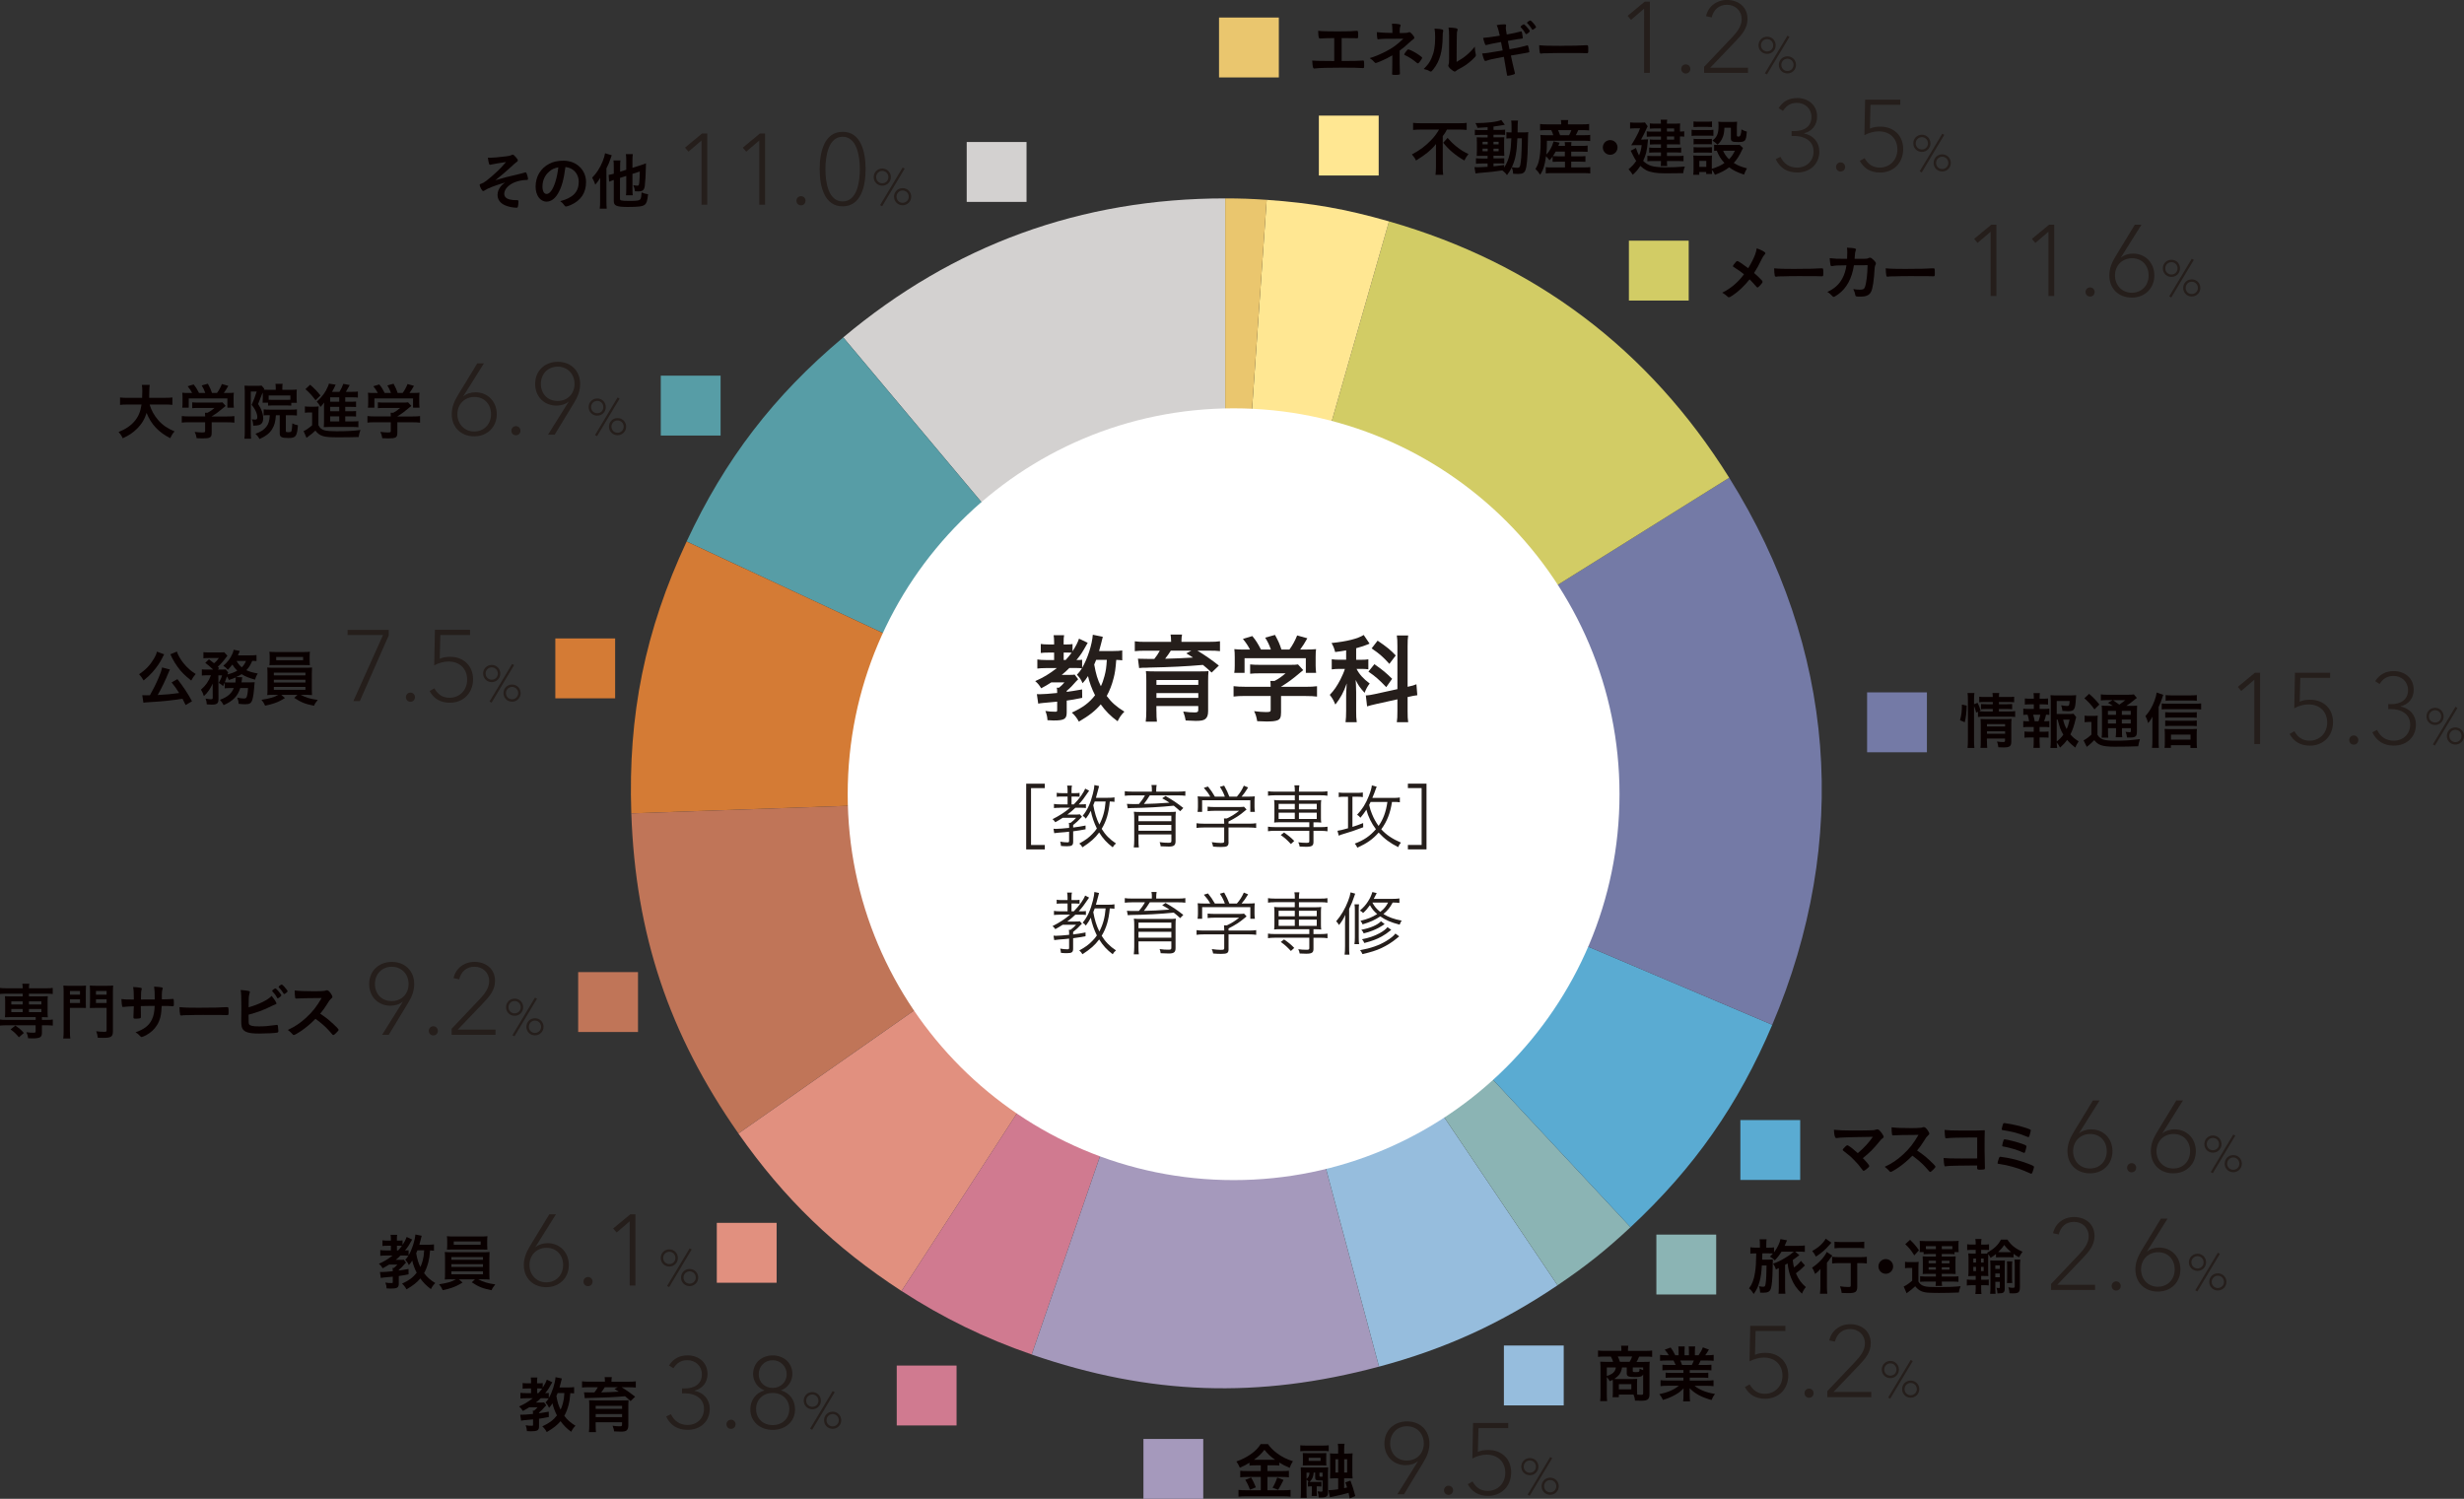 <?xml version="1.0" encoding="UTF-8"?>
<svg id="_レイヤー_2" data-name="レイヤー 2" xmlns="http://www.w3.org/2000/svg" viewBox="0 0 667.29 405.93">
  <rect x="0" y="0" width="667.29" height="405.93" fill="#333333" stroke="none"/>
  <defs>
    <style>
      .cls-1 {
        fill: #5aabd2;
      }

      .cls-1, .cls-2, .cls-3, .cls-4, .cls-5, .cls-6, .cls-7, .cls-8, .cls-9, .cls-10, .cls-11, .cls-12, .cls-13, .cls-14, .cls-15, .cls-16, .cls-17 {
        stroke-width: 0px;
      }

      .cls-2 {
        fill: #579da6;
      }

      .cls-3 {
        fill: #090000;
      }

      .cls-4 {
        fill: #251e1b;
      }

      .cls-5 {
        fill: #d07a90;
      }

      .cls-6 {
        fill: #d2cc65;
      }

      .cls-7 {
        fill: #e1907f;
      }

      .cls-8 {
        fill: #d3d1d0;
      }

      .cls-9 {
        fill: #d47b35;
      }

      .cls-10 {
        fill: #c07558;
      }

      .cls-11 {
        fill: #a599bc;
      }

      .cls-12 {
        fill: #8bb4b4;
      }

      .cls-13 {
        fill: #96bddd;
      }

      .cls-14 {
        fill: #747aa6;
      }

      .cls-15 {
        fill: #fff;
      }

      .cls-16 {
        fill: #ffe792;
      }

      .cls-17 {
        fill: #eac66e;
      }
    </style>
  </defs>
  <g id="_レイヤー_1-2" data-name="レイヤー 1">
    <g>
      <g>
        <path class="cls-8" d="m331.81,214.67l-103.45-123.29c29.89-25.08,64.43-37.65,103.45-37.65v160.94Z"/>
        <path class="cls-2" d="m331.81,214.67l-145.86-68.02c10.41-22.31,23.55-39.44,42.41-55.27l103.45,123.29Z"/>
        <path class="cls-9" d="m331.81,214.67l-160.84,5.62c-.93-26.65,3.71-49.47,14.98-73.63l145.86,68.02Z"/>
        <path class="cls-10" d="m331.81,214.67l-131.83,92.31c-18.81-26.87-27.86-53.92-29.01-86.69l160.84-5.62Z"/>
        <path class="cls-7" d="m331.81,214.67l-87.65,134.98c-18.04-11.72-31.84-25.04-44.18-42.66l131.83-92.31Z"/>
        <path class="cls-5" d="m331.81,214.67l-52.4,152.17c-12.61-4.34-24.08-9.93-35.26-17.2l87.65-134.98Z"/>
        <path class="cls-11" d="m331.81,214.67l41.65,155.46c-32.71,8.76-62.03,7.74-94.05-3.28l52.4-152.17Z"/>
        <path class="cls-13" d="m331.81,214.67l90,133.43c-15.33,10.34-30.48,17.25-48.34,22.03l-41.65-155.46Z"/>
        <path class="cls-12" d="m331.81,214.67l109.76,117.7c-6.76,6.3-12.1,10.55-19.76,15.72l-90-133.43Z"/>
        <path class="cls-1" d="m331.81,214.67l148.15,62.88c-9.2,21.68-21.16,38.76-38.39,54.82l-109.76-117.7Z"/>
        <path class="cls-14" d="m331.81,214.67l136.48-85.29c28.83,46.13,32.92,98.1,11.66,148.17l-148.15-62.88Z"/>
        <path class="cls-6" d="m331.81,214.67l44.36-154.71c39.47,11.32,70.36,34.6,92.12,69.42l-136.48,85.29Z"/>
        <path class="cls-16" d="m331.81,214.67l11.23-160.55c12.24.86,21.34,2.46,33.13,5.84l-44.36,154.71Z"/>
        <path class="cls-17" d="m331.81,214.67V53.73c4.09,0,7.15.11,11.23.39l-11.23,160.55Z"/>
      </g>
      <path class="cls-15" d="m334.08,319.61c57.72,0,104.51-46.79,104.51-104.51s-46.79-104.51-104.51-104.51-104.51,46.79-104.51,104.51,46.79,104.51,104.51,104.51"/>
      <g>
        <path class="cls-4" d="m303.95,178.85c-.5-.08-.9-.11-1.65-.13-.21,2.6-.34,3.48-.72,4.96-.45,1.78-1.06,3.37-1.86,4.81,1.27,1.73,2.63,2.92,4.78,4.25-.88.9-1.3,1.49-1.83,2.6-1.86-1.33-3.34-2.84-4.57-4.57-1.49,1.75-3.11,3.03-5.92,4.67-.53-.98-1.17-1.81-1.91-2.44,3-1.38,4.73-2.68,6.29-4.7-.85-1.65-1.57-3.58-1.91-5.2-.5.8-.77,1.14-1.46,1.94-.45-1.01-.72-1.41-1.54-2.31.58-.58.82-.93,1.35-1.73-.53-.05-.88-.08-1.46-.08h-1.94c-.8.8-1.27,1.22-2.07,1.86h1.96c.96,0,1.2,0,1.54-.08l.96,1.27c-.37.37-.56.56-.56.56-.96,1.14-1.57,1.75-2.55,2.58v.27c1.28-.16,2.07-.29,4.17-.66l.03,2.28c-2.07.42-2.84.56-4.2.74v3.21c0,1.78-.64,2.18-3.56,2.18-.43,0-.77-.03-1.65-.08-.03-.88-.21-1.59-.56-2.5.9.16,1.65.21,2.74.21.4,0,.45-.08.45-.53v-2.2c-1.38.13-2.36.24-3.8.35-.61.05-.93.11-1.33.19l-.37-2.58c.4.03.53.03.72.03.85,0,2.87-.13,4.78-.34,0-.85-.03-1.09-.11-1.43h.61c.69-.58.93-.8,1.46-1.43h-3.56c-1.01.64-1.67,1.04-2.73,1.59-.56-.9-.9-1.33-1.62-1.94,2.28-1.01,3.72-1.88,5.87-3.53h-2.95c-.93,0-1.75.05-2.34.13v-2.47c.64.11,1.38.16,2.39.16h2.15v-2.02h-1.51c-.98,0-1.57.03-2.1.11v-2.44c.53.08,1.22.13,2.12.13h1.49v-.69c0-.72-.05-1.27-.13-1.81h2.84c-.11.5-.13.98-.13,1.81v.69h.9c.69,0,1.09-.03,1.51-.11v1.96c.85-1.3,1.41-2.39,1.75-3.42l2.36,1.12c-1.65,2.92-1.7,3-3.05,4.67.88,0,1.19-.03,1.54-.08v2.2c1.46-2.47,2.71-6.35,2.89-8.97l2.71.56q-.16.56-.48,1.89c-.05.26-.24.93-.53,1.96h3.72c1.2,0,1.94-.05,2.55-.16v2.71Zm-15.35-.11c.69-.77.96-1.09,1.62-1.96-.24-.03-.69-.05-1.04-.05h-1.12v2.02h.53Zm8.26-.03c-.27.64-.34.85-.53,1.27.48,2.63.9,4.06,1.8,5.87.4-.8.66-1.57.98-2.73.4-1.54.5-2.26.64-4.41h-2.89Z"/>
        <path class="cls-4" d="m317.14,173.51c0-.69-.03-.98-.13-1.65h3.11c-.11.5-.16,1.04-.16,1.65v.32h7.54c1.33,0,2.02-.03,2.89-.16v2.68c-.93-.11-1.62-.13-2.71-.13h-3.4c1.99,1.19,4.09,2.66,5.81,4.04l-1.96,1.89c-1.06-.98-1.43-1.33-2.36-2.07-4.59.4-8.89.61-14.47.72-.27.03-.64.03-1.09.05h-.82c-.21.03-.58.05-.9.08l-.32-2.55.32.03q.69.05,2.76.05h1.35c.61-.77,1.06-1.41,1.49-2.23h-4.01c-1.2,0-1.86.03-2.76.13v-2.68c.85.13,1.59.16,2.95.16h6.88v-.32Zm-3.96,19.06c0,1.2.03,2.1.13,2.89h-3.03c.11-.9.16-1.78.16-3.21v-7.91c0-1.22-.03-1.91-.11-2.58.56.05,1.46.08,2.87.08h11.34q1.94-.03,2.12-.03c.05,0,.16-.03.34-.03.05-.03.16-.03.29-.03-.08.72-.11,1.49-.11,2.71v8.1c0,1.14-.24,1.78-.8,2.2-.48.34-1.12.48-2.55.48-.56,0-.98-.03-2.73-.11-.13-.8-.27-1.3-.66-2.42,1.3.19,2.23.24,3.11.24.74,0,.96-.16.96-.69v-1.04h-11.34v1.33Zm11.34-8.39h-11.34v1.3h11.34v-1.3Zm-11.34,4.83h11.34v-1.3h-11.34v1.3Zm3.9-12.8c-.34.58-.98,1.49-1.54,2.2,2.07-.03,5.63-.19,7.54-.32-.74-.5-.93-.61-1.81-1.14l1.38-.74h-5.58Z"/>
        <path class="cls-4" d="m337.18,188.49c-1.33,0-2.31.05-3.11.16v-2.81c.9.11,1.91.16,3.08.16h6.96v-.19c0-.5-.03-.93-.08-1.38h1.12c1.09-.56,1.91-1.14,3-2.07h-7.01c-1.06,0-1.83.03-2.58.11v-2.52c.74.08,1.51.11,2.6.11h8.42c.98,0,1.51-.03,1.94-.11l1.41,1.54q-.37.32-.93.77c-1.81,1.54-3.11,2.52-5.07,3.72v.03h6.61c1.22,0,2.39-.05,3.13-.16v2.81c-.72-.11-1.81-.16-3.16-.16h-6.58v4.46c0,1.3-.26,1.86-.98,2.12-.64.24-1.43.32-2.95.32-.32,0-1.14-.03-2.52-.08-.27-1.38-.4-1.81-.85-2.71,1.25.16,2.39.24,3.16.24,1.14,0,1.33-.08,1.33-.58v-3.77h-6.93Zm1.33-12.58c-.61-1.14-.93-1.65-1.91-2.87l2.55-.77c.93,1.12,1.43,1.91,2.34,3.64h2.68c-.45-1.3-.82-2.07-1.54-3.21l2.66-.74c1.04,1.94,1.19,2.31,1.75,3.96h2.15c.77-.98,1.65-2.63,2.1-3.82l2.76.77c-.58,1.06-1.35,2.28-1.94,3.05h1.17c1.75,0,2.2-.03,3.13-.11-.08.66-.11,1.17-.11,2.12v2.36c0,.69.05,1.33.13,1.94h-2.79v-3.96h-16.59v3.96h-2.79c.11-.58.13-1.17.13-1.96v-2.34c0-.9-.03-1.51-.11-2.12,1.17.11,1.3.11,3.03.11h1.19Z"/>
        <path class="cls-4" d="m364.55,176.14c-1.12.21-1.51.27-2.97.45-.27-1.04-.45-1.51-.98-2.44,4.14-.42,7.14-1.17,8.71-2.18l1.59,2.34q-.11.05-.42.19c-.64.29-1.94.72-3.21,1.06v3.13h1.41c.85,0,1.36-.03,1.89-.13v2.71c-.56-.08-1.17-.11-1.94-.11h-1.25c.72,1.43,1.83,2.68,3.56,3.96-.58.74-.98,1.43-1.38,2.52-1.27-1.38-1.75-2.1-2.42-3.48.05.64.11,1.75.13,3.32v4.99c0,1.43.03,2.2.16,3.13h-3.03c.11-.93.16-1.83.16-3.13v-4.14c0-.61.03-1.3.16-3.24-.82,2.36-1.65,3.9-3.08,5.73-.56-1.3-.77-1.65-1.51-2.63,1.17-1.22,1.96-2.39,2.87-4.14.5-.98,1.01-2.15,1.22-2.89h-1.33c-.88,0-1.51.03-2.23.13v-2.74c.72.11,1.33.13,2.28.13h1.62v-2.55Zm13.89-1.09c0-1.46-.03-2.15-.16-2.95h3.08c-.13.85-.16,1.54-.16,2.95v10.96c1.43-.32,1.62-.37,2.39-.69l.24,2.97c-.66.08-1.46.21-2.42.45l-.21.03v3.82c0,1.41.03,2.18.16,3h-3.08c.13-.88.16-1.46.16-3.03v-3.16l-5.74,1.27c-.98.21-1.86.45-2.47.64l-.34-2.97h.21c.34,0,1.35-.16,2.18-.35l6.16-1.35v-11.6Zm-6.24,4.83c2.31,1.62,3.19,2.36,4.81,3.96l-1.59,2.26c-2.02-2.1-2.97-2.92-4.83-4.2l1.62-2.02Zm.88-6.37c2.5,1.7,3.5,2.52,4.91,4.01l-1.73,2.28c-1.62-1.83-2.76-2.81-4.8-4.19l1.62-2.1Z"/>
      </g>
      <g>
        <path class="cls-4" d="m277.91,212.25h5.04v1.2h-3.73v15.4h3.73v1.2h-5.04v-17.8Z"/>
        <path class="cls-4" d="m287.05,218.77c-.68,0-1.27.04-1.62.08v-1.12c.41.08.95.12,1.64.12h2.05v-2.12h-1.43c-.77,0-1.14.02-1.51.08v-1.1c.33.08.77.1,1.53.1h1.41v-.67c0-.56-.04-.98-.12-1.37h1.31c-.1.35-.12.71-.12,1.37v.67h.98c.56,0,.93-.02,1.2-.08v1.06c-.29-.04-.7-.06-1.14-.06h-1.04v2.12h.62c1.49-1.5,2.64-3.13,3.07-4.27l1.08.56c-1.47,2.16-1.78,2.57-2.82,3.71h.71c.6,0,.98-.02,1.23-.08v1.08c-.29-.06-.71-.08-1.23-.08h-1.62c-.69.68-1.31,1.18-2.18,1.85h2.05c.81,0,1.02-.02,1.33-.08l.6.66s-.04.04-.14.13c-.02.02-.06.06-.12.12-.73.81-1.23,1.27-2.14,1.99v.68c1.35-.17,1.87-.25,3.36-.54v1.02c-1.45.27-1.95.35-3.36.54v2.8c0,1-.33,1.25-1.68,1.25-.54,0-1-.02-1.62-.08-.04-.48-.08-.7-.21-1.16.75.13,1.37.19,1.97.19.35,0,.44-.08.44-.42v-2.47c-.81.1-1.39.16-2.72.25-.77.08-.91.08-1.31.15l-.19-1.2c.19.02.41.04.62.04.64,0,2.2-.12,3.61-.27v-.12c0-.68-.02-.96-.08-1.24h.46c.71-.54.98-.79,1.51-1.37h-3.63c-.75.48-1.12.71-2.01,1.2-.25-.39-.41-.54-.75-.83,1.85-.93,3.36-1.89,4.77-3.11h-2.76Zm14.77-1.6c-.42-.06-.6-.08-1.27-.1-.29,3.15-.93,5.31-2.2,7.41.98,1.62,2.2,2.86,3.88,3.96-.39.31-.62.58-.89,1.04-1.6-1.22-2.61-2.32-3.67-4.01-1.12,1.52-2.37,2.62-4.52,4.01-.29-.48-.5-.73-.87-1.02,1.68-.93,2.57-1.58,3.57-2.62.48-.48.85-.93,1.2-1.45-.73-1.45-1.37-3.3-1.64-4.81-.44.83-.73,1.31-1.35,2.14-.25-.33-.41-.48-.85-.79,1.27-1.53,2.12-3.38,2.76-5.96.27-1.12.39-1.74.41-2.35l1.27.27q-.08.27-.21.81c-.15.62-.46,1.78-.64,2.37h3.24c.87,0,1.29-.02,1.78-.12v1.22Zm-5.35-.1c-.19.52-.21.6-.39,1,.37,2.08.85,3.65,1.64,5.25.98-1.87,1.51-3.76,1.7-6.25h-2.95Z"/>
        <path class="cls-4" d="m311.95,213.96c0-.56-.02-.91-.12-1.35h1.41c-.08.41-.12.81-.12,1.35v.44h6c.85,0,1.37-.04,1.89-.12v1.24c-.6-.08-1.18-.1-1.85-.1h-7.78c-.54.87-1.08,1.68-1.6,2.32,2.57-.06,3.74-.12,6.93-.35-.7-.46-1.04-.68-1.97-1.18l.91-.62c1.95,1.12,3.13,1.91,4.81,3.24l-.85.87c-.79-.73-1.1-.98-1.74-1.49-3.49.37-7.86.6-11.62.64-.27.02-.62.04-.83.06l-.23-1.2c.69.04,1.02.06,2.12.06.31,0,.52,0,1.14-.02.58-.67,1.2-1.54,1.62-2.33h-3.59c-.71,0-1.31.04-1.87.1v-1.24c.5.08,1.06.12,1.91.12h5.42v-.44Zm-3.63,12.03v1.47c0,.91.02,1.52.1,2.05h-1.37c.08-.64.12-1.27.12-2.1v-5.79c0-.73-.02-1.24-.1-1.78.44.06,1.1.08,2.14.08h7.22c1.08,0,1.52-.02,2.01-.08-.06.48-.08,1.02-.08,1.95v6.02c0,1.12-.44,1.47-1.83,1.47-.21,0-.95-.02-2.2-.08-.04-.42-.12-.71-.29-1.12.98.14,1.62.17,2.38.17.69,0,.81-.08.81-.54v-1.72h-8.9Zm8.9-5.08h-8.9v1.51h8.9v-1.51Zm-8.9,2.49v1.6h8.9v-1.6h-8.9Z"/>
        <path class="cls-4" d="m332.72,228.02c0,1.16-.33,1.37-2.09,1.37-.54,0-1.43-.04-2.1-.1-.12-.54-.19-.79-.37-1.2.95.13,1.8.21,2.41.21.83,0,.96-.06.96-.46v-3.73h-5.54c-.79,0-1.41.04-1.95.12v-1.27c.52.08,1.14.12,1.93.12h5.56v-.33c0-.37-.02-.66-.06-1.08h.77c1.29-.6,2.35-1.27,3.32-2.08h-6.76c-.64,0-1.29.04-1.76.1v-1.22c.5.06,1.12.1,1.78.1h6.7c.68,0,1.08-.02,1.37-.08l.7.75q-.21.17-.64.52c-1.24,1.06-2.41,1.81-4.25,2.74v.58h5.52c.83,0,1.45-.04,1.97-.12v1.27c-.5-.08-1.16-.12-1.97-.12h-5.52v3.9Zm-4.96-12.26c-.54-.95-.89-1.43-1.74-2.39l1.12-.35c.85,1.06,1.16,1.52,1.87,2.74h2.7c-.35-.98-.71-1.7-1.35-2.66l1.16-.33c.7,1.25.98,1.85,1.41,2.99h2.03c.85-.98,1.37-1.81,1.89-2.97l1.16.48c-.77,1.24-1.16,1.79-1.78,2.49h1.45c1.06,0,1.51-.02,2.14-.08-.06.48-.08.83-.08,1.5v1.39c0,.44.04.87.1,1.31h-1.24v-3.15h-13.05v3.15h-1.23c.06-.42.1-.85.1-1.31v-1.39c0-.66-.02-1.08-.08-1.5.68.06,1.12.08,2.12.08h1.29Z"/>
        <path class="cls-4" d="m345.25,215.39c-.77,0-1.31.04-1.85.12v-1.22c.54.08,1.04.12,1.87.12h5.39v-.15c0-.75-.02-1.1-.12-1.56h1.35c-.08.46-.12.93-.12,1.56v.15h5.87c.81,0,1.31-.02,1.85-.12v1.22c-.6-.1-1.06-.12-1.83-.12h-5.89v1.37h4.46c.73,0,1.06-.02,1.58-.08-.06.48-.08.79-.08,1.33v3.47c0,.54.02.85.08,1.31-.54-.06-.91-.08-1.6-.08h-.5v1.31h1.95c.81,0,1.31-.04,1.85-.12v1.24c-.52-.08-1.1-.12-1.83-.12h-1.97v3.01c0,1.02-.44,1.31-1.99,1.31-.5,0-.7,0-1.76-.06-.06-.46-.1-.6-.37-1.16.68.1,1.43.15,2.22.15.64,0,.77-.08.77-.44v-2.82h-9.34c-.73,0-1.27.04-1.85.12v-1.24c.54.08,1.04.12,1.87.12h9.32v-1.31h-7.95c-.7,0-1.04.02-1.58.08.06-.48.08-.79.08-1.31v-3.47c0-.52-.02-.85-.08-1.33.5.06.85.08,1.58.08h4.02v-1.37h-5.41Zm1.02,2.32v1.49h4.38v-1.49h-4.38Zm0,2.39v1.7h4.38v-1.7h-4.38Zm3.32,8.49c-1-1.08-1.68-1.7-2.74-2.43l.89-.69c1.2.83,1.89,1.39,2.76,2.3l-.91.83Zm2.18-9.4h4.83v-1.49h-4.83v1.49Zm0,2.61h4.83v-1.7h-4.83v1.7Z"/>
        <path class="cls-4" d="m363.94,215.78c-.56,0-.98.02-1.39.1v-1.25c.44.08.83.1,1.49.1h3.55c.66,0,1.02-.02,1.49-.1v1.25c-.44-.08-.81-.1-1.37-.1h-1.45v8.17c1.29-.41,1.6-.52,2.9-1.04l.02,1.14c-2.62.98-2.97,1.1-6.04,2.03-.13.04-.41.15-.58.25l-.35-1.33c.71-.1,1.27-.23,2.86-.68v-8.53h-1.12Zm13.03,1.43c-.46,3.03-1.33,5.25-2.9,7.39,1.33,1.49,3.03,2.62,5.33,3.61-.37.42-.5.66-.75,1.22-2.14-1.06-3.78-2.28-5.29-3.94-1.6,1.81-3.17,2.91-5.77,4.09-.25-.54-.41-.77-.7-1.1,2.51-.95,4.11-2.05,5.73-3.9-1.18-1.54-2.1-3.42-2.59-5.29-.6.93-.68,1.02-1.6,2.18-.33-.41-.5-.54-.91-.81,1.39-1.43,2.38-3.03,3.21-5.15.48-1.24.73-2.12.79-2.8l1.31.35c-.15.37-.15.39-.27.69-.27.81-.39,1.1-.91,2.35h5.64c.87,0,1.33-.02,1.81-.12v1.31c-.46-.08-.93-.1-1.72-.1h-.42Zm-5.79,0c-.19.39-.23.46-.39.79.29,1.24.41,1.56.77,2.47.52,1.27,1.06,2.24,1.78,3.22,1.25-1.76,2.01-3.82,2.39-6.49h-4.56Z"/>
        <path class="cls-4" d="m381.28,230.04v-1.2h3.72v-15.4h-3.72v-1.2h5.04v17.8h-5.04Z"/>
      </g>
      <g>
        <path class="cls-4" d="m287.05,247.73c-.68,0-1.27.04-1.62.08v-1.12c.4.08.95.12,1.64.12h2.04v-2.12h-1.43c-.77,0-1.14.02-1.51.08v-1.1c.33.08.77.1,1.53.1h1.41v-.67c0-.56-.04-.98-.12-1.37h1.31c-.1.35-.12.71-.12,1.37v.67h.98c.56,0,.93-.02,1.2-.08v1.06c-.29-.04-.69-.06-1.14-.06h-1.04v2.12h.62c1.49-1.5,2.64-3.13,3.07-4.27l1.08.56c-1.47,2.16-1.78,2.57-2.82,3.71h.71c.6,0,.98-.02,1.24-.08v1.08c-.29-.06-.71-.08-1.24-.08h-1.62c-.69.68-1.31,1.18-2.18,1.85h2.05c.81,0,1.02-.02,1.33-.08l.6.66s-.04.04-.14.13c-.02.02-.06.06-.12.12-.73.81-1.24,1.27-2.14,1.99v.68c1.35-.17,1.87-.25,3.36-.54v1.02c-1.45.27-1.95.35-3.36.54v2.8c0,1-.33,1.25-1.68,1.25-.54,0-1-.02-1.62-.08-.04-.48-.08-.7-.21-1.16.75.13,1.37.19,1.97.19.35,0,.45-.08.45-.42v-2.47c-.81.1-1.39.16-2.72.25-.77.08-.91.08-1.31.15l-.19-1.2c.19.02.41.04.62.04.64,0,2.2-.12,3.61-.27v-.12c0-.68-.02-.96-.08-1.24h.46c.71-.54.98-.79,1.51-1.37h-3.63c-.75.48-1.12.71-2.01,1.2-.25-.39-.41-.54-.75-.83,1.85-.93,3.36-1.89,4.77-3.11h-2.76Zm14.77-1.6c-.42-.06-.6-.08-1.27-.1-.29,3.15-.93,5.31-2.2,7.41.98,1.62,2.2,2.86,3.88,3.96-.39.31-.62.58-.89,1.04-1.6-1.22-2.61-2.32-3.67-4.01-1.12,1.52-2.37,2.62-4.52,4.01-.29-.48-.5-.73-.87-1.02,1.68-.93,2.57-1.58,3.57-2.62.48-.48.85-.93,1.2-1.45-.73-1.45-1.37-3.3-1.64-4.81-.44.83-.73,1.31-1.35,2.14-.25-.33-.4-.48-.85-.79,1.27-1.53,2.12-3.38,2.76-5.96.27-1.12.38-1.74.4-2.35l1.27.27q-.08.27-.21.81c-.15.62-.46,1.78-.64,2.37h3.24c.87,0,1.29-.02,1.78-.12v1.22Zm-5.35-.1c-.19.52-.21.6-.39,1,.37,2.08.85,3.65,1.64,5.25.98-1.87,1.51-3.76,1.7-6.25h-2.95Z"/>
        <path class="cls-4" d="m311.95,242.92c0-.56-.02-.91-.12-1.35h1.41c-.08.41-.12.81-.12,1.35v.44h6c.85,0,1.37-.04,1.89-.12v1.24c-.6-.08-1.18-.1-1.85-.1h-7.78c-.54.87-1.08,1.68-1.6,2.32,2.57-.06,3.74-.12,6.93-.35-.69-.46-1.04-.68-1.97-1.18l.91-.62c1.95,1.12,3.13,1.91,4.81,3.24l-.85.87c-.79-.73-1.1-.98-1.74-1.49-3.49.37-7.86.6-11.62.64-.27.02-.62.04-.83.06l-.23-1.2c.69.04,1.02.06,2.12.06.31,0,.52,0,1.14-.02.58-.67,1.2-1.54,1.62-2.33h-3.59c-.71,0-1.31.04-1.87.1v-1.24c.5.08,1.06.12,1.91.12h5.42v-.44Zm-3.63,12.03v1.47c0,.91.02,1.52.1,2.05h-1.37c.08-.64.12-1.27.12-2.1v-5.79c0-.73-.02-1.24-.1-1.78.44.06,1.1.08,2.14.08h7.22c1.08,0,1.53-.02,2.01-.08-.06.48-.08,1.02-.08,1.95v6.02c0,1.12-.45,1.47-1.83,1.47-.21,0-.95-.02-2.2-.08-.04-.42-.12-.71-.29-1.12.98.14,1.62.17,2.37.17.69,0,.81-.08.81-.54v-1.72h-8.9Zm8.9-5.08h-8.9v1.51h8.9v-1.51Zm-8.9,2.49v1.6h8.9v-1.6h-8.9Z"/>
        <path class="cls-4" d="m332.72,256.97c0,1.16-.33,1.37-2.08,1.37-.54,0-1.43-.04-2.1-.1-.12-.54-.19-.79-.37-1.2.95.13,1.79.21,2.41.21.83,0,.96-.06.96-.46v-3.73h-5.54c-.79,0-1.41.04-1.95.12v-1.27c.52.08,1.14.12,1.93.12h5.56v-.33c0-.37-.02-.66-.06-1.08h.77c1.29-.6,2.36-1.27,3.32-2.08h-6.76c-.64,0-1.29.04-1.76.1v-1.22c.5.06,1.12.1,1.78.1h6.7c.68,0,1.08-.02,1.37-.08l.7.75q-.21.17-.64.52c-1.24,1.06-2.41,1.81-4.25,2.74v.58h5.52c.83,0,1.45-.04,1.97-.12v1.27c-.5-.08-1.16-.12-1.97-.12h-5.52v3.9Zm-4.96-12.26c-.54-.95-.89-1.43-1.74-2.39l1.12-.35c.85,1.06,1.16,1.52,1.87,2.74h2.7c-.35-.98-.71-1.7-1.35-2.66l1.16-.33c.69,1.25.98,1.85,1.41,2.99h2.03c.85-.98,1.37-1.81,1.89-2.97l1.16.48c-.77,1.24-1.16,1.79-1.78,2.49h1.45c1.06,0,1.51-.02,2.14-.08-.06.48-.08.83-.08,1.5v1.39c0,.44.04.87.1,1.31h-1.23v-3.15h-13.05v3.15h-1.24c.06-.42.1-.85.1-1.31v-1.39c0-.66-.02-1.08-.08-1.5.68.06,1.12.08,2.12.08h1.29Z"/>
        <path class="cls-4" d="m345.25,244.35c-.77,0-1.31.04-1.85.12v-1.22c.54.08,1.04.12,1.87.12h5.39v-.15c0-.75-.02-1.1-.12-1.56h1.35c-.08.46-.12.93-.12,1.56v.15h5.87c.81,0,1.31-.02,1.85-.12v1.22c-.6-.1-1.06-.12-1.83-.12h-5.89v1.37h4.46c.73,0,1.06-.02,1.58-.08-.06.48-.08.79-.08,1.33v3.47c0,.54.02.85.08,1.31-.54-.06-.91-.08-1.6-.08h-.5v1.31h1.95c.81,0,1.31-.04,1.85-.12v1.24c-.52-.08-1.1-.12-1.83-.12h-1.97v3.01c0,1.02-.44,1.31-1.99,1.31-.5,0-.7,0-1.76-.06-.06-.46-.1-.6-.37-1.16.68.1,1.43.15,2.22.15.64,0,.77-.08.77-.44v-2.82h-9.34c-.73,0-1.27.04-1.85.12v-1.24c.54.08,1.04.12,1.87.12h9.32v-1.31h-7.95c-.7,0-1.04.02-1.58.08.06-.48.08-.79.08-1.31v-3.47c0-.52-.02-.85-.08-1.33.5.06.85.08,1.58.08h4.01v-1.37h-5.41Zm1.02,2.32v1.49h4.38v-1.49h-4.38Zm0,2.39v1.7h4.38v-1.7h-4.38Zm3.32,8.49c-1-1.08-1.68-1.7-2.74-2.43l.89-.69c1.2.83,1.89,1.39,2.76,2.3l-.91.83Zm2.18-9.4h4.83v-1.49h-4.83v1.49Zm0,2.61h4.83v-1.7h-4.83v1.7Z"/>
        <path class="cls-4" d="m364.25,250.49c0-.97.02-1.8.06-2.72-.46,1.06-.87,1.72-1.68,2.76-.27-.46-.48-.75-.77-1.02,1.29-1.49,2.45-3.42,3.22-5.48.37-.96.54-1.54.68-2.35l1.25.35c-.1.23-.13.33-.27.77-.37,1.14-.71,1.99-1.37,3.36v10.1c0,1.14,0,1.6.08,2.3h-1.31c.08-.66.12-1.24.12-2.28v-5.77Zm3.8-5.56c-.06.46-.08.83-.08,1.58v7.3c0,.98.02,1.37.1,1.89h-1.27c.08-.56.12-.98.12-1.89v-7.28c0-.75-.02-1.1-.1-1.6h1.24Zm10.92-.39c-.6-.08-1-.1-1.81-.1-.71,1.35-1.39,2.18-2.51,3.11,1.47.89,2.86,1.39,4.94,1.78-.23.35-.39.66-.54,1.1-2.43-.64-3.76-1.22-5.25-2.24-1.45.96-2.72,1.54-4.79,2.16-.17-.42-.33-.68-.58-.96,1.95-.48,3.11-.95,4.54-1.83-.93-.81-1.37-1.35-1.97-2.41-.7.96-1.04,1.37-1.87,2.14-.13-.23-.42-.46-.85-.68,1.02-.89,1.6-1.53,2.22-2.51.56-.87.87-1.56,1.16-2.51l1.18.29c-.39.79-.48.95-.81,1.56h5.06c.95,0,1.45-.04,1.89-.12v1.22Zm-.04,9.05c-.21.15-.39.29-.73.6-1.14.96-2.62,1.89-4.11,2.59-1.43.66-2.89,1.12-5.12,1.62-.21-.48-.37-.75-.64-1.06,2.91-.52,5.15-1.31,7.1-2.49,1.25-.77,1.99-1.37,2.47-2.01l1.02.75Zm-3.96-3.32q-.19.12-.6.42c-.5.35-1.64.95-2.57,1.31-.81.33-1.43.52-2.49.79-.15-.39-.31-.62-.64-.98,2.41-.44,4.42-1.31,5.33-2.3l.97.75Zm1.81,1.56c-1.2.96-1.68,1.29-2.57,1.79-1.33.75-2.68,1.25-4.73,1.78-.21-.5-.37-.75-.64-1.02,1.87-.35,3.36-.87,4.79-1.64.96-.52,1.74-1.12,2.12-1.64l1.02.73Zm-5.12-7.39c.58,1.1,1.12,1.72,2.14,2.53,1.04-.83,1.56-1.45,2.12-2.53h-4.27Z"/>
      </g>
      <g>
        <path class="cls-17" d="m346.33,4.75v16.22h-16.2V4.75h16.2Z"/>
        <g>
          <path class="cls-3" d="m361.34,10.31c-.5,0-.55.02-1.07.02-.89,0-1.39.02-2.2.07-.33.03-.47.03-.54.03-.42,0-.5-.32-.54-2.09.99.13,2.25.17,5.28.17,2.73,0,4.12-.05,5.04-.15.07-.02.15-.02.2-.02.25,0,.3.18.3,1.34,0,.59-.05.69-.3.69q-.12,0-.8-.03c-.2-.02-1.29-.02-3.37-.02v6.2c3.4,0,4.49-.03,5.31-.1.2-.03.34-.03.39-.03h.12c.08,0,.17.03.2.1.05.12.08.59.08,1.22s-.05.74-.32.74t-.27-.02c-.64-.07-2.66-.1-5.48-.1-3.74,0-6.18.07-7.12.2-.17.03-.23.03-.3.03-.17,0-.27-.07-.33-.22-.12-.32-.22-1.12-.25-1.93,1.02.08,2.01.1,5.96.12v-6.22Z"/>
          <path class="cls-3" d="m377.08,14.98c-.94.57-2.01,1.11-3.15,1.59-.75.32-1.22.49-1.34.49s-.2-.03-.3-.15c-.52-.59-.79-.82-1.36-1.17,1.36-.4,2.75-.97,4.34-1.79,1.86-.94,2.93-1.73,4.78-3.47-5.04,0-5.81.02-6.72.15-.05.02-.08.02-.12.02-.13,0-.18-.07-.22-.27-.08-.5-.12-.97-.12-1.67,1.06.13,2.43.2,4.21.22v-.7c0-.54-.05-1.34-.12-1.81.92,0,1.54.05,1.99.15.23.05.35.15.35.32,0,.07-.02.12-.07.22-.1.22-.17.65-.17,1.16v.69c1.56,0,2.11-.05,2.48-.23.03-.02.07-.02.12-.02.22,0,.45.18.79.57.4.47.57.75.57.94,0,.17-.08.27-.3.42-.3.2-.57.44-1.29,1.09-.9.84-1.32,1.19-2.38,1.98v3.55c0,.52.03,1.71.05,2.08.02.27.02.44.02.5v.13c0,.1-.03.17-.1.2-.12.07-.65.12-1.11.12h-.12c-.74-.02-.77-.03-.79-.24,0-.15,0-.17.03-.79.02-.5.03-1.36.03-2.35v-1.91Zm3.63-.94c.39-.52.54-.67.67-.67s.37.1.94.37c.94.45,1.99,1.11,2.63,1.66.15.12.18.18.18.25,0,.17-.12.37-.59,1.02-.27.35-.42.49-.57.49-.08,0-.15-.03-.25-.12-.99-.84-2.31-1.71-3.17-2.06-.2-.07-.25-.12-.25-.22,0-.12.15-.4.4-.72Z"/>
          <path class="cls-3" d="m390.65,8.01c.13.05.2.15.2.29,0,.07,0,.1-.03.23-.1.37-.12.64-.12,1.31-.03,4.09-.77,6.7-2.53,8.93-.38.47-.54.62-.7.62-.07,0-.15-.03-.29-.1-.45-.29-.87-.44-1.62-.6,1.16-1.17,1.61-1.79,2.11-2.93.7-1.58.99-3.17.99-5.56,0-1.11-.03-1.61-.17-2.45.94.02,1.71.12,2.16.27Zm1.79,1.63c0-.82-.05-1.47-.15-2.18,1.81.07,2.46.2,2.46.54,0,.1-.02.15-.08.33-.05.1-.1.37-.12.62q-.05.45-.08,7.82c2.13-1.21,3.52-2.36,4.93-4.14.03.87.1,1.51.25,2.01.05.15.05.2.05.29,0,.27-.17.49-.94,1.21-1.24,1.14-2.08,1.73-3.64,2.55-.37.18-.59.33-.79.52-.12.1-.27.17-.38.17-.2,0-.8-.4-1.24-.82-.34-.33-.49-.59-.49-.8,0-.08.02-.13.07-.28.12-.32.15-.62.15-1.54v-6.28Z"/>
          <path class="cls-3" d="m405.3,6.81c.75-.15,1.47-.22,2.13-.22.34,0,.45.08.45.32,0,.07,0,.12-.05.29-.02.1-.03.22-.03.33,0,.3.03.59.25,1.81,1.36-.22,2.95-.57,3.67-.79.12-.05.15-.05.25-.05.12,0,.17.1.23.42s.2,1.17.2,1.31c0,.2-.07.23-.72.3-.42.03-.65.07-1.49.22q-.3.05-1.83.32.29,1.47.44,2.26.37-.07.74-.13c1.68-.3,2.81-.55,3.59-.79.27-.08.44-.13.49-.13.13,0,.18.07.24.23.13.44.3,1.24.3,1.51,0,.15-.03.17-.54.25q-.27.05-.82.15-.9.15-3.63.62.44,2.11,1.04,4.54c.03.13.05.23.05.27,0,.17-.07.22-.35.32-.47.17-1.34.35-1.57.35-.17,0-.2-.05-.25-.37-.12-.8-.38-2.3-.82-4.76-3.42.64-3.69.7-4.64,1.04-.22.07-.29.08-.37.08-.13,0-.22-.07-.3-.25-.2-.42-.37-.96-.57-1.78.87-.03,1.79-.17,5.56-.82-.2-.99-.34-1.71-.45-2.28q-3.05.54-3.9.79c-.13.05-.17.05-.2.05q-.27,0-.75-1.96.92-.02,4.52-.6c-.27-1.27-.54-2.23-.84-2.85Zm7.84,2.3c-.35-.65-.72-1.14-1.24-1.68-.1-.1-.1-.12-.1-.17,0-.1.1-.2.39-.42.27-.2.37-.25.47-.25.13,0,.3.13.72.59.54.6.92,1.12.92,1.26,0,.2-.75.8-.97.8-.07,0-.12-.03-.19-.13Zm2.33-1.27c-.1.07-.25.17-.3.18t-.08.03s-.03.02-.05.02c-.05,0-.12-.05-.15-.13-.23-.44-.85-1.24-1.29-1.66t-.08-.12q.1-.17.27-.29c.25-.17.52-.33.55-.33q.2.03.4.2c.45.4,1.26,1.41,1.26,1.61,0,.08-.19.25-.52.49Z"/>
          <path class="cls-3" d="m422.89,12.4c3.07,0,4.83-.03,6.52-.15h.22c.5,0,.5.02.5,1.36,0,.69-.05.8-.33.8h-.07c-1.11-.05-1.73-.05-6.57-.05-1.78,0-2.66.02-4.21.07h-.49c-.54,0-.62.02-.94.07-.08,0-.15.02-.18.02-.18,0-.3-.08-.33-.23-.1-.42-.17-1.27-.17-2.04,1.36.13,2.55.17,6.05.17Z"/>
          <path class="cls-4" d="m446.8,19.74h-1.55V2.35l-3.54,3.03-.93-1.09,4.64-3.84h1.39v19.31Z"/>
          <path class="cls-4" d="m456.54,19.91c-.74,0-1.23-.57-1.23-1.25,0-.63.49-1.23,1.23-1.23s1.23.6,1.23,1.23c0,.68-.49,1.25-1.23,1.25Z"/>
          <path class="cls-4" d="m473.39,19.74h-11.89v-1.64l7.55-7.96c1.45-1.53,2.62-3.08,2.62-4.94,0-2.37-1.8-3.9-3.98-3.9s-3.63,1.34-4.14,3.41l-1.53-.33c.57-2.62,2.84-4.39,5.67-4.39,3.05,0,5.56,1.85,5.56,5.13,0,2.45-1.39,4.14-3.33,6.16l-6.76,7.06h10.23v1.39Z"/>
          <path class="cls-4" d="m478.56,14.59c-1.31,0-2.33-1.01-2.33-2.32s1.02-2.33,2.33-2.33,2.32,1.02,2.32,2.33-1.01,2.32-2.32,2.32Zm0-4c-.93,0-1.67.74-1.67,1.68s.74,1.66,1.67,1.66,1.65-.71,1.65-1.66-.74-1.68-1.65-1.68Zm-.04,9.56l-.56-.3,6.11-10.18.55.3-6.1,10.18Zm5.54-.26c-1.31,0-2.32-1.01-2.32-2.32s1.01-2.32,2.32-2.32,2.33,1.01,2.33,2.32-1.04,2.32-2.33,2.32Zm0-4c-.91,0-1.65.74-1.65,1.68s.74,1.66,1.65,1.66,1.66-.71,1.66-1.66-.74-1.68-1.66-1.68Z"/>
        </g>
      </g>
      <path class="cls-16" d="m373.37,31.31v16.22h-16.2v-16.22h16.2Z"/>
      <g>
        <path class="cls-3" d="m384.89,35.09c-.67,0-1.56.03-2.2.1v-1.91c.65.07,1.32.1,2.14.1h10.24c.94,0,1.62-.03,2.13-.1v1.91c-.64-.07-1.41-.1-2.09-.1h-3.25c-.32.64-.5.92-1.14,1.79v8.44c0,.75.03,1.42.12,2.03h-2.08c.07-.6.12-1.34.12-2.03v-4.83c0-.55,0-.94.02-1.49-.55.72-1.34,1.51-2.35,2.35-.79.64-1.61,1.21-3.07,2.13-.25-.59-.54-.99-1.12-1.66,2.09-1.09,3.57-2.19,5.08-3.74,1.05-1.09,1.59-1.79,2.28-3h-4.83Zm7.14,2.26c.82.96,1.41,1.54,2.35,2.3,1.21.97,2.13,1.54,3.3,2.06-.47.6-.75,1.04-1.11,1.76-2.43-1.41-4.12-2.83-5.73-4.81l1.19-1.31Z"/>
        <path class="cls-3" d="m402.89,34.45c-.84.07-1.59.12-2.75.18-.13-.45-.25-.72-.57-1.29,3.12,0,5.9-.33,7-.85l.96,1.31c-.08.02-.12.02-.22.03q-.13.02-.38.07s-.13.02-.27.05c-.64.12-1.42.23-2.2.33v.9h1.68c.74,0,1.14-.02,1.47-.07v1.44c-.25-.03-.47-.05-1.16-.05h-1.99v.69h1.57c.72,0,1.04-.02,1.36-.03-.03.28-.05.6-.05,1.41v2.18c.02.75.03,1.24.05,1.46-.37-.03-.69-.03-1.46-.03h-1.47v.72h1.41c.8,0,1.14-.02,1.51-.05v1.47c-.3-.05-.5-.07-1.12-.07h-1.79v.79c.8-.07,1.32-.13,2.88-.35v.69c.7-1.06,1.22-2.33,1.51-3.7.25-1.17.35-2.09.44-4.22-.67,0-.92.02-1.34.07v-1.74c.34.05.59.07,1.14.07h.25v-1.17c0-1.34-.02-1.61-.1-2.04h1.86c-.07.35-.08.67-.1,1.32,0,.12,0,.84-.02,1.89h1.39c.69,0,1.05-.02,1.51-.07-.07.59-.07.7-.12,3.02-.07,4.14-.29,6.42-.69,7.34-.29.7-.82.96-1.98.96-.25,0-1.06-.03-1.31-.05-.05-.72-.12-1.04-.37-1.74-.4.82-.65,1.26-1.31,2.11-.32-.49-.74-.9-1.24-1.27-2.33.33-3.33.45-6.32.69-.32.03-.57.05-.96.12l-.28-1.71c.37.03.49.03.85.03.7,0,.97-.02,2.71-.12v-.89h-1.64c-.52,0-1.07.02-1.51.07v-1.49c.45.05.79.07,1.51.07h1.64v-.72h-1.39c-.72,0-1.06.02-1.56.03.03-.4.05-.74.05-1.51v-2.09c0-.74-.02-1.09-.05-1.46.4.03.89.05,1.57.05h1.38v-.69h-1.96c-.67,0-1.02.02-1.49.07v-1.47c.44.07.84.08,1.51.08h1.94v-.74Zm-1.39,3.95v.69h1.39v-.69h-1.39Zm0,1.86v.7h1.39v-.7h-1.39Zm2.96-1.17h1.39v-.69h-1.39v.69Zm0,1.88h1.39v-.7h-1.39v.7Zm6.47-3.52c-.17,3.85-.52,5.75-1.51,7.84.72.12,1.09.15,1.42.15.72,0,.84-.2,1.02-1.69.12-.84.15-1.52.22-3.32q.03-.57.05-1.89c0-.47.02-.59.02-1.09h-1.22Z"/>
        <path class="cls-3" d="m420.44,42.45c-.32.42-.39.5-.82.97-.32-.47-.55-.74-.94-1.11-.29,2.31-.72,3.7-1.57,5.03-.55-.82-.75-1.07-1.29-1.57.49-.8.7-1.32.91-2.11.33-1.26.5-3.05.5-5.31,0-.69-.02-1.31-.07-1.81.6.07,1.12.08,1.83.08h1.66c-.17-.59-.25-.8-.54-1.37h-1.37c-.85,0-1.24.02-1.66.07v-1.74c.49.08.94.1,1.78.1h3.94v-.15c0-.35-.03-.65-.08-1.02h1.98c-.07.33-.08.64-.08,1.02v.15h3.92c.87,0,1.32-.02,1.83-.1v1.74c-.42-.05-.87-.07-1.71-.07h-1.24c-.29.64-.4.89-.67,1.37h2.11c.85,0,1.36-.02,1.79-.08v1.66c-.49-.07-.95-.08-1.79-.08h-9.93c0,1.86-.03,2.43-.15,3.72.45-.44.77-.87,1.12-1.51.37-.69.49-.94.84-2.04l1.62.37c-.18.45-.22.52-.35.85h1.81c0-.47-.02-.74-.08-1.02h1.84c-.05.33-.07.57-.07,1.02h2.9c.79,0,1.16-.02,1.54-.08v1.69c-.42-.03-.82-.05-1.56-.05h-2.88v1.27h2.41c.75,0,1.06-.02,1.44-.07v1.56c-.42-.03-.72-.05-1.44-.05h-2.41v1.56h3.63c.64,0,1.14-.03,1.53-.08v1.71c-.47-.05-.97-.08-1.58-.08h-8.93c-.54,0-.97.02-1.54.08v-1.69c.4.05.84.07,1.51.07h3.69v-1.56h-1.86c-.6,0-1.05.02-1.49.05v-1.37Zm.85-1.39c-.27.5-.44.79-.74,1.22.29.03.69.05,1.36.05h1.88v-1.27h-2.5Zm3.64-4.44c.3-.55.45-.89.62-1.37h-3.6c.23.52.37.85.54,1.37h2.45Z"/>
        <path class="cls-3" d="m438.05,39.93c0,1.11-.89,1.99-1.99,1.99s-1.99-.89-1.99-1.99.89-1.99,1.99-1.99,1.99.89,1.99,1.99Z"/>
        <path class="cls-3" d="m445.16,37.77c.74,0,.89,0,1.16-.03-.03.29-.05.42-.08.7-.18,2.25-.5,3.57-1.24,5.13.57.57,1.11.92,1.73,1.19.72.29,1.42.42,2.85.52.42.03.99.05,1.22.05,1.94,0,3.94-.08,5.48-.22-.27.74-.32.92-.44,1.79-1.58.03-3.03.05-4.88.05-2.36,0-3.97-.27-5.14-.85-.55-.29-1.02-.64-1.59-1.17-.7,1.07-1.14,1.58-2.06,2.4-.34-.57-.6-.92-1.14-1.49,1-.84,1.47-1.36,2.08-2.26-.3-.44-.52-.82-.77-1.32q-.52-1.02-.72-1.44l1.42-.75c.33.99.5,1.39.84,2.03.38-.92.54-1.54.72-2.8h-1.53c-.45,0-.89.02-1.31.05q.99-1.61,1.37-2.36c.6-1.12.74-1.44,1.02-2.23h-1.61c-.44,0-.7.02-1.09.07v-1.68c.37.05.67.07,1.16.07h1.69c.6,0,.89-.02,1.16-.07l.77,1.06c-.13.18-.13.2-.4.8-.3.72-1.04,2.16-1.41,2.78h.74Zm4.66-2.98h-1.88c-.45,0-.82.02-1.14.05v-1.42c.38.05.69.07,1.22.07h1.79c0-.5-.02-.69-.08-1.06h1.78c-.07.32-.07.45-.08,1.06h2.36c.49,0,.87-.02,1.22-.05-.03.28-.05.6-.05,1v1.19c.52,0,.8-.02,1.16-.08v1.47c-.37-.05-.64-.07-1.16-.07v1.21c0,.38.02.74.05.96-.52-.03-.69-.03-1.12-.03h-2.46v.94h2.5c.57,0,.94-.02,1.36-.07v1.37c-.37-.03-.77-.05-1.37-.05h-2.48v.97h3.05c.69,0,1.02-.02,1.44-.08v1.49c-.42-.03-.84-.05-1.44-.05h-3.05c0,.74.02.97.08,1.36h-1.78c.07-.42.08-.74.08-1.36h-2.31c-.67,0-.97.02-1.37.07v-1.49c.37.05.79.07,1.37.07h2.31v-.97h-1.93c-.47,0-.87.02-1.26.07v-1.39c.39.05.74.07,1.26.07h1.93v-.94h-1.96c-.45,0-.7.02-1.04.05v-1.39c.33.05.57.07,1.12.07h1.88v-.85h-2.48c-.69,0-.96.02-1.37.05v-1.46c.39.07.64.08,1.44.08h2.41v-.84Zm3.57.84v-.84h-1.96v.84h1.96Zm-1.96,2.18h1.96v-.85h-1.96v.85Z"/>
        <path class="cls-3" d="m458.11,35.14c.39.07.69.08,1.29.08h3.33c.67,0,.92-.02,1.29-.07v1.64c-.33-.03-.55-.05-1.22-.05h-3.4c-.55,0-.89.02-1.29.07v-1.67Zm13.92,4.94q-.12.18-.32.65c-.69,1.49-1.31,2.46-2.18,3.4,1.09.7,1.83.99,3.58,1.47-.37.64-.57,1.04-.8,1.69-1.88-.64-2.92-1.14-4.02-1.98-1.09.84-2.21,1.42-3.85,2.03-.27-.59-.5-.96-.84-1.34,0,.54.02.67.05,1.12h-1.58v-.54h-1.88v.75h-1.63c.05-.49.08-1.01.08-1.56v-2.38c0-.52-.02-.87-.07-1.27.42.03.72.05,1.22.05h2.75c.64,0,.79,0,1.09-.05-.03.32-.05.57-.05,1.17v2.43c1.46-.44,2.5-.92,3.43-1.58-.99-1.06-1.44-1.78-2.08-3.33-.27,0-.47.02-.72.05v-1.67c.32.05.6.07,1.04.07h4.74c.62,0,.91-.02,1.12-.05l.89.85Zm-13.4-7.19c.42.05.69.07,1.34.07h2.33c.65,0,.92-.02,1.34-.07v1.52c-.47-.03-.77-.05-1.34-.05h-2.33c-.57,0-.92.02-1.34.05v-1.52Zm.02,4.71c.32.03.55.05,1.05.05h2.88c.52,0,.72-.02,1.02-.05v1.51c-.39-.05-.55-.05-1.02-.05h-2.88c-.54,0-.7,0-1.05.05v-1.51Zm0,2.26c.32.03.55.05,1.05.05h2.87c.54,0,.74-.02,1.04-.05v1.51c-.34-.03-.55-.05-1.06-.05h-2.86c-.49,0-.74.02-1.04.05v-1.51Zm1.56,5.33h1.88v-1.61h-1.88v1.61Zm6.79-10.6c-.05,1.39-.22,2.16-.67,3.05-.33.64-.64,1.04-1.19,1.54-.47-.45-.94-.84-1.39-1.11,1.26-.94,1.66-1.93,1.66-4,0-.54-.02-.69-.07-1.11.42.05.79.07,1.26.07h2.48c.54,0,.94-.02,1.34-.07-.03.37-.05.77-.05,1.36v2.38c0,.22.12.29.5.29q.65,0,.74-1.94c.5.28.92.45,1.46.6-.22,2.61-.39,2.82-2.43,2.82-1.56,0-1.89-.18-1.89-1.04v-2.83h-1.74Zm-.35,6.23c.4.94.85,1.59,1.61,2.31.7-.72,1.02-1.21,1.59-2.31h-3.2Z"/>
        <path class="cls-4" d="m485.2,35.5h.79c2.43,0,4.58-1.09,4.58-3.82,0-2.29-1.77-3.82-3.93-3.82-1.64,0-2.78.65-3.79,2.18l-1.17-.76c1.14-1.83,2.81-2.73,5.02-2.73,2.92,0,5.4,1.85,5.4,5.04,0,2.26-1.36,3.98-3.54,4.5v.05c2.54.52,4.14,2.37,4.14,4.88,0,3.41-2.51,5.7-6,5.7-2.7,0-4.64-1.2-5.81-3.6l1.28-.65c.95,1.94,2.48,2.92,4.53,2.92,2.51,0,4.44-1.75,4.44-4.36,0-3.05-2.7-4.2-5.15-4.2h-.79v-1.34Z"/>
        <path class="cls-4" d="m498.46,46.46c-.74,0-1.23-.57-1.23-1.25,0-.63.49-1.23,1.23-1.23s1.23.6,1.23,1.23c0,.68-.49,1.25-1.23,1.25Z"/>
        <path class="cls-4" d="m514.63,28.38h-8.07l-.16,6.44c.87-.41,1.91-.52,2.86-.52,3.63,0,6.16,2.48,6.16,6.05,0,3.84-2.7,6.38-6.24,6.38-2.73,0-4.44-1.2-5.51-3.16l1.28-.74c1.01,1.75,2.29,2.56,4.14,2.56,2.59,0,4.75-1.96,4.75-4.91s-2.05-4.91-5.02-4.91c-1.39,0-2.73.41-3.9,1.04l.19-9.62h9.52v1.39Z"/>
        <path class="cls-4" d="m520.48,41.14c-1.31,0-2.33-1.01-2.33-2.32s1.02-2.33,2.33-2.33,2.32,1.02,2.32,2.33-1.01,2.32-2.32,2.32Zm0-4c-.93,0-1.67.74-1.67,1.68s.74,1.66,1.67,1.66,1.65-.71,1.65-1.66-.74-1.68-1.65-1.68Zm-.04,9.56l-.56-.3,6.11-10.18.55.3-6.1,10.18Zm5.54-.26c-1.31,0-2.32-1.01-2.32-2.32s1.01-2.32,2.32-2.32,2.33,1.01,2.33,2.32-1.04,2.32-2.33,2.32Zm0-4c-.91,0-1.65.74-1.65,1.68s.74,1.66,1.65,1.66,1.66-.71,1.66-1.66-.74-1.68-1.66-1.68Z"/>
      </g>
      <path class="cls-6" d="m457.33,65.18v16.22h-16.2v-16.22h16.2Z"/>
      <g>
        <path class="cls-3" d="m475.38,68.72c.19-.5.27-.85.37-1.46,1.46.52,2.35,1.02,2.35,1.34,0,.08-.03.13-.15.27-.32.33-.57.72-.84,1.29-.84,1.73-1.29,2.55-2.08,3.77.75.62,1.51,1.36,2.08,1.98.15.17.22.28.22.42,0,.17-.2.47-.67.97-.35.38-.55.55-.7.55-.08,0-.17-.05-.3-.2-1-1.14-1.11-1.26-1.84-1.99-1.42,1.79-3.05,3.32-4.62,4.36-.5.35-.8.49-.99.49-.17,0-.18,0-.6-.4-.28-.25-.7-.55-1.21-.84,2.31-1.14,4.22-2.73,5.9-4.98-.79-.65-1.19-.94-2.61-1.86-.33-.2-.37-.23-.37-.35,0-.18.2-.47.74-1.09.18-.22.32-.3.45-.3.22,0,1.34.75,2.93,1.94.87-1.41,1.47-2.61,1.96-3.9Z"/>
        <path class="cls-3" d="m486.54,72.82c3.07,0,4.83-.03,6.52-.15h.22c.5,0,.5.02.5,1.36,0,.69-.05.8-.34.8h-.07c-1.11-.05-1.73-.05-6.57-.05-1.78,0-2.66.02-4.21.07h-.49c-.54,0-.62.02-.94.07-.08,0-.15.02-.18.02-.19,0-.3-.08-.34-.23-.1-.42-.17-1.27-.17-2.04,1.36.13,2.55.17,6.05.17Z"/>
        <path class="cls-3" d="m502.07,71.85c-.54,3.54-1.94,6.15-4.19,7.81-.64.47-1.14.75-1.31.75-.12,0-.18-.05-.32-.2-.42-.47-.82-.82-1.37-1.14,1.93-.89,3.18-2.03,4.05-3.65.57-1.06.92-2.18,1.11-3.57-.35,0-.6.02-.79.02-1.49,0-2.23.03-2.9.17-.17.02-.23.03-.27.03-.18,0-.3-.08-.35-.27-.07-.23-.2-1.46-.22-1.88,1.29.15,2.13.18,4.12.18h.59c.03-.67.05-1.07.05-1.61,0-.65-.02-.99-.08-1.41,1.94.08,2.45.2,2.45.5q0,.07-.1.3c-.12.3-.18.69-.23,1.47-.02.28-.03.44-.05.74h2.5q.75-.03.89-.05t.55-.22c.05-.02.15-.03.22-.03.27,0,.5.15.96.6.45.45.64.72.64.94,0,.17,0,.18-.22.64-.05.1-.12.52-.13.85-.17,3-.5,5.21-.91,6.1-.27.6-.65.96-1.31,1.19-.44.17-.87.22-1.69.22-1.11,0-1.26-.05-1.32-.44-.08-.54-.22-.92-.54-1.61.7.13,1.12.17,1.68.17.97,0,1.26-.13,1.47-.7.39-1.04.69-3.5.72-5.93l-3.69.02Z"/>
        <path class="cls-3" d="m516.74,72.82c3.07,0,4.83-.03,6.52-.15h.22c.5,0,.5.02.5,1.36,0,.69-.05.8-.33.8h-.07c-1.11-.05-1.73-.05-6.57-.05-1.78,0-2.66.02-4.21.07h-.49c-.54,0-.62.02-.94.07-.08,0-.15.02-.18.02-.18,0-.3-.08-.33-.23-.1-.42-.17-1.27-.17-2.04,1.36.13,2.55.17,6.05.17Z"/>
        <path class="cls-4" d="m540.65,80.16h-1.55v-17.4l-3.54,3.03-.93-1.09,4.64-3.84h1.39v19.3Z"/>
        <path class="cls-4" d="m556.3,80.16h-1.55v-17.4l-3.54,3.03-.93-1.09,4.64-3.84h1.39v19.3Z"/>
        <path class="cls-4" d="m566.03,80.32c-.74,0-1.23-.57-1.23-1.25,0-.63.49-1.23,1.23-1.23s1.23.6,1.23,1.23c0,.68-.49,1.25-1.23,1.25Z"/>
        <path class="cls-4" d="m574.41,69.69l.05.05c.68-.65,1.99-1.06,3.19-1.06,3.3,0,5.78,2.45,5.78,5.92s-2.54,6-6.11,6-6.08-2.43-6.08-6c0-1.85.63-3.44,1.69-5.18l5.21-8.56h1.8l-5.54,8.83Zm2.92,9.6c2.67,0,4.55-1.99,4.55-4.69s-1.8-4.66-4.5-4.66-4.61,2.02-4.61,4.66,1.88,4.69,4.55,4.69Z"/>
        <path class="cls-4" d="m588.06,75c-1.31,0-2.33-1.01-2.33-2.32s1.02-2.33,2.33-2.33,2.32,1.02,2.32,2.33-1.01,2.32-2.32,2.32Zm0-4c-.93,0-1.67.74-1.67,1.68s.74,1.67,1.67,1.67,1.65-.71,1.65-1.67-.74-1.68-1.65-1.68Zm-.04,9.56l-.56-.3,6.11-10.18.55.3-6.1,10.18Zm5.54-.26c-1.31,0-2.32-1.01-2.32-2.32s1.01-2.32,2.32-2.32,2.33,1.01,2.33,2.32-1.04,2.32-2.33,2.32Zm0-4c-.91,0-1.65.74-1.65,1.68s.74,1.66,1.65,1.66,1.67-.71,1.67-1.66-.74-1.68-1.67-1.68Z"/>
      </g>
      <path class="cls-14" d="m521.84,187.52v16.22h-16.2v-16.22h16.2Z"/>
      <g>
        <path class="cls-3" d="m530.8,195.07c.4-1.42.52-2.43.52-4.24l1.29.29c-.03,1.74-.18,3.08-.52,4.49l-1.29-.54Zm3.8,5.51c0,.82.03,1.39.1,1.99h-1.86c.07-.55.1-1.26.1-2.03v-11.16c0-.72-.03-1.14-.1-1.69h1.86c-.08.57-.1.97-.1,1.69v1.34l.96-.37c.4.79.44.89.82,2.09l-.42.2c.42.03.69.05,1.34.05h2.38v-.67h-1.83c-.64,0-.94.02-1.36.07v-1.41c.4.03.7.05,1.38.05h1.81v-.6h-2.08c-.85,0-1.16.02-1.59.07v-1.51c.45.07.82.08,1.67.08h1.99c0-.47-.02-.72-.08-1.07h1.83c-.07.37-.08.59-.08,1.07h2.46c.86,0,1.19-.02,1.66-.08v1.51c-.47-.05-.85-.07-1.64-.07h-2.48v.6h2.26c.69,0,.96-.02,1.32-.05v1.41c-.42-.05-.7-.07-1.36-.07h-2.23v.67h2.8c.77,0,1.17-.02,1.61-.1v1.59c-.49-.07-.92-.08-1.61-.08h-6.84c-.8,0-1.17.02-1.62.08v-1.41l-.5.22c-.15-.67-.32-1.19-.57-1.79v9.37Zm3.5.15c0,.8.03,1.34.08,1.83h-1.84c.07-.54.08-.89.08-1.83v-4.64c0-.6-.02-.89-.05-1.38.4.03.74.05,1.29.05h5.66c.69,0,1.09-.02,1.44-.07-.05.37-.07.87-.07,1.66v4.52c0,1.22-.44,1.56-2.06,1.56-.39,0-.5,0-1.44-.05-.1-.67-.17-.97-.37-1.56.65.1,1.17.15,1.57.15.5,0,.6-.07.6-.4v-.54h-4.91v.69Zm4.91-3.97v-.65h-4.91v.65h4.91Zm0,1.96v-.65h-4.91v.65h4.91Z"/>
        <path class="cls-3" d="m553.59,192c.67,0,.99-.02,1.41-.08v1.71c-.3-.05-.54-.07-.9-.07-.17.8-.27,1.12-.52,1.79.79,0,1.04-.02,1.42-.07v1.68c-.42-.05-.79-.07-1.41-.07h-1.24v1.29h1.11c.6,0,.91-.02,1.32-.07v1.69c-.42-.05-.75-.07-1.32-.07h-1.11v1.17c0,.54.03,1.16.07,1.66h-1.74c.07-.54.08-1,.08-1.66v-1.17h-1.16c-.6,0-.9.02-1.34.07v-1.69c.42.05.72.07,1.34.07h1.16v-1.29h-1.42c-.6,0-.97.02-1.41.07v-1.68c.4.05.67.07,1.41.07h.17c-.1-.65-.18-1.05-.4-1.79-.57,0-.8.02-1.17.07v-1.71c.4.07.75.08,1.41.08h1.44v-1.24h-1.09c-.57,0-.92.02-1.34.07v-1.67c.38.05.7.07,1.34.07h1.09v-.29c0-.45-.03-1.01-.08-1.22h1.72c-.05.37-.07.7-.07,1.22v.29h.94c.64,0,.95-.02,1.34-.07v1.67c-.4-.05-.77-.07-1.34-.07h-.94v1.24h1.24Zm-1.54,3.35c.22-.59.37-1.12.5-1.79h-1.94c.22.77.29,1,.42,1.79h1.02Zm10.22-1.14c-.08.2-.1.3-.2.7-.33,1.49-.8,2.88-1.37,3.99.65.77,1.16,1.21,2.23,1.88-.49.75-.65,1.05-.92,1.69-.94-.74-1.47-1.22-2.2-2.08-.55.77-1.09,1.34-1.91,2.08-.3-.57-.52-.89-.91-1.41.02.65.05.99.12,1.51h-1.83c.08-.65.1-1.07.1-1.91v-10.77c0-.55-.03-1.21-.07-1.62.45.05.92.07,1.51.07h3.95c.69,0,1.22-.03,1.49-.07-.05.47-.07.65-.08,1.04-.18,2.97-.42,3.3-2.18,3.3-.44,0-.72-.02-1.46-.08-.1-.72-.17-1-.35-1.51.64.12,1.31.18,1.66.18.5,0,.57-.15.64-1.36h-3.5v3.54h3.03c.74,0,1.19-.02,1.52-.07l.72.9Zm-5.28,6.62c.75-.59,1.26-1.11,1.79-1.86-.7-1.16-.99-1.93-1.52-4.07h-.27v5.93Zm1.73-5.93c.28,1.12.5,1.74.96,2.55.35-.74.55-1.39.8-2.55h-1.76Z"/>
        <path class="cls-3" d="m564.55,193.81c.42.07.67.08,1.22.08h1.11c.47,0,.86-.02,1.22-.07-.05.45-.07.87-.07,1.74v3.43c.27.47.44.67.79.91.3.2.57.35.8.4.74.22,1.73.3,3.18.3,2.63,0,3.48-.05,6.73-.42-.2.59-.35,1.22-.47,1.93-2.08.08-3.74.12-6.4.12-1.66,0-2.95-.13-3.65-.4-.79-.29-1.21-.59-1.86-1.37l-.25.25c-.37.39-.44.44-1.05.99q-.13.12-.35.27c-.12.1-.2.17-.37.3l-.87-1.76c.6-.29,1.36-.84,2.13-1.56v-3.42h-.82c-.4,0-.67.02-1.02.08v-1.81Zm1.22-5.9c1.16,1,1.99,1.88,2.78,2.9l-1.34,1.31c-.92-1.27-1.61-2.03-2.73-3l1.29-1.21Zm6.45,3.27q-.92-.62-1.34-.84l1.26-.72h-1.54c-.8,0-1.19.02-1.66.08v-1.64c.5.08.99.1,1.91.1h5.21c1.02,0,1.54-.03,1.81-.1l.84.97c-.25.17-.37.23-.8.62-.67.55-1.42,1.11-2.09,1.52h1.31c.82,0,1.22-.02,1.63-.07-.03.42-.05.96-.05,1.84v4.96c0,.9-.07,1.22-.3,1.46-.28.29-.69.39-1.67.39-.15,0-.42,0-.72-.02-.07-.64-.15-1.04-.39-1.53.42.07.8.1,1.07.1.34,0,.37-.03.37-.44v-.64h-2.41v.67c0,.87.02,1.27.08,1.78h-1.78c.07-.47.1-.94.1-1.78v-.67h-2.18v.82c0,.94.02,1.37.08,1.74h-1.81c.07-.44.1-.96.1-1.74v-5.09c0-.92-.02-1.31-.08-1.86.5.05.97.07,1.79.07h1.27Zm-1.36,1.36v1.06h2.18v-1.06h-2.18Zm0,3.42h2.18v-1.07h-2.18v1.07Zm1.39-6.33q.57.37,1.69,1.21c.97-.69,1.19-.84,1.61-1.21h-3.3Zm2.38,3.97h2.41v-1.06h-2.41v1.06Zm2.41,1.29h-2.41v1.07h2.41v-1.07Z"/>
        <path class="cls-3" d="m584.58,200.7c0,.7.02,1.22.08,1.86h-1.86c.08-.65.1-1.09.1-1.88v-4.79c0-.54,0-.65.03-1.79-.34.65-.49.89-1.17,1.74-.22-.79-.4-1.24-.74-1.91,1.05-1.16,1.81-2.43,2.45-4.14.34-.92.49-1.52.59-2.23l1.78.62c-.07.2-.15.44-.25.75-.33,1.04-.57,1.64-1,2.56v9.2Zm.85-10.19c.42.07.75.08,1.34.08h7.82c.65,0,1.09-.03,1.51-.08v1.64c-.44-.05-.9-.08-1.51-.08h-7.82c-.5,0-.92.02-1.34.07v-1.62Zm2.5,12.05h-1.74c.07-.44.08-.87.08-1.47v-2.26c0-.54-.02-1.01-.07-1.41.37.03.77.05,1.32.05h6.08c.62,0,1.06-.02,1.37-.05-.05.39-.07.79-.07,1.39v2.25c0,.6.02,1.02.08,1.51h-1.78v-.74h-5.29v.74Zm6.99-8.16c-.33-.05-.72-.07-1.24-.07h-6.17c-.55,0-.74.02-1.14.05v-1.49c.3.03.59.05,1.14.05h6.15c.52,0,.89-.02,1.26-.07v1.52Zm0,2.26c-.42-.05-.72-.07-1.24-.07h-6.17c-.55,0-.79.02-1.14.05v-1.49c.34.03.6.05,1.14.05h6.17c.52,0,.85-.02,1.24-.07v1.52Zm.02-6.87c-.44-.05-.89-.07-1.58-.07h-5.43c-.64,0-1.04.02-1.44.07v-1.54c.47.07.91.08,1.59.08h5.14c.77,0,1.27-.03,1.71-.08v1.54Zm-1.71,10.52v-1.36h-5.29v1.36h5.29Z"/>
        <path class="cls-4" d="m612.05,201.5h-1.55v-17.4l-3.54,3.03-.93-1.09,4.64-3.85h1.39v19.31Z"/>
        <path class="cls-4" d="m631.03,183.59h-8.07l-.16,6.44c.87-.41,1.91-.52,2.86-.52,3.63,0,6.16,2.48,6.16,6.05,0,3.84-2.7,6.38-6.24,6.38-2.73,0-4.44-1.2-5.51-3.16l1.28-.74c1.01,1.75,2.29,2.56,4.14,2.56,2.59,0,4.75-1.96,4.75-4.91s-2.05-4.91-5.02-4.91c-1.39,0-2.73.41-3.9,1.04l.19-9.62h9.52v1.39Z"/>
        <path class="cls-4" d="m637.44,201.67c-.74,0-1.23-.57-1.23-1.25,0-.63.49-1.23,1.23-1.23s1.23.6,1.23,1.23c0,.68-.49,1.25-1.23,1.25Z"/>
        <path class="cls-4" d="m646.77,190.71h.79c2.43,0,4.58-1.09,4.58-3.82,0-2.29-1.77-3.82-3.93-3.82-1.64,0-2.78.65-3.79,2.18l-1.17-.76c1.14-1.83,2.81-2.73,5.02-2.73,2.92,0,5.4,1.85,5.4,5.04,0,2.26-1.36,3.98-3.54,4.5v.05c2.54.52,4.14,2.37,4.14,4.88,0,3.41-2.51,5.7-6,5.7-2.7,0-4.64-1.2-5.81-3.6l1.28-.65c.95,1.94,2.48,2.92,4.53,2.92,2.51,0,4.44-1.75,4.44-4.36,0-3.05-2.7-4.2-5.15-4.2h-.79v-1.34Z"/>
        <path class="cls-4" d="m659.46,196.35c-1.31,0-2.33-1.01-2.33-2.32s1.02-2.33,2.33-2.33,2.32,1.02,2.32,2.33-1.01,2.32-2.32,2.32Zm0-4c-.93,0-1.67.74-1.67,1.68s.74,1.66,1.67,1.66,1.65-.71,1.65-1.66-.74-1.68-1.65-1.68Zm-.04,9.56l-.56-.3,6.11-10.18.55.3-6.1,10.18Zm5.54-.26c-1.31,0-2.32-1.01-2.32-2.32s1.01-2.32,2.32-2.32,2.33,1.01,2.33,2.32-1.04,2.32-2.33,2.32Zm0-4c-.91,0-1.65.74-1.65,1.68s.74,1.66,1.65,1.66,1.67-.71,1.67-1.66-.74-1.68-1.67-1.68Z"/>
      </g>
      <path class="cls-1" d="m487.52,303.35v16.22h-16.2v-16.22h16.2Z"/>
      <g>
        <path class="cls-3" d="m507.23,307.89q-5.83.08-7.77.17-1.39.05-1.91.15c-.08,0-.17.02-.2.02-.2,0-.32-.1-.4-.32-.17-.47-.27-1.09-.3-1.93,1.16.13,2.92.2,5.04.2,2.38,0,4.56-.03,5.5-.08.42-.03.59-.07.87-.17.15-.05.23-.07.35-.07.33,0,.67.29,1.24,1.09.32.45.47.75.47.94s-.03.22-.32.42c-.25.17-.39.32-.94.99-1.51,1.86-2.45,2.81-4.37,4.37,1.01,1,1.74,1.91,1.74,2.11,0,.18-.22.44-.74.85-.37.3-.65.47-.77.47-.1,0-.18-.05-.3-.2-1.04-1.39-1.37-1.79-2.26-2.68-1.07-1.09-1.12-1.12-3-2.6-.08-.05-.12-.13-.12-.22,0-.13.28-.47.74-.91.27-.22.4-.32.5-.32.07,0,.13.02.23.08.7.4,1.64,1.16,2.61,2.06,1.73-1.46,2.93-2.78,4.1-4.44Z"/>
        <path class="cls-3" d="m522.43,314.12c1.07.97,1.73,1.68,1.73,1.86,0,.15-.22.42-.74.92-.38.37-.55.49-.67.49-.07,0-.15-.03-.25-.12q-.18-.22-.96-1.09c-.92-1.04-2.18-2.14-3.64-3.18-1.11,1.16-2.6,2.41-3.8,3.23-.96.65-1.86,1.16-2.06,1.16-.17,0-.19-.02-.59-.47-.24-.27-.62-.6-1.04-.91,1.93-.89,3.35-1.84,4.94-3.3,1.73-1.58,2.87-3.03,4.21-5.35q-5.66.03-6.58.13c-.2.02-.23.02-.27.02-.18,0-.29-.08-.32-.27-.08-.54-.12-1.04-.12-1.93,1.14.15,2.91.22,5.34.22.99,0,2.03-.03,2.58-.1.22-.02.25-.03.6-.15.07-.03.1-.03.2-.03.29,0,.59.23.99.77.32.45.5.8.5.99,0,.2-.05.27-.49.67-.27.27-.39.4-.9,1.26-.5.84-1.27,1.89-1.91,2.66,1.31.87,2.19,1.54,3.23,2.51Z"/>
        <path class="cls-3" d="m535.46,308.07h-1.54c-3.07,0-6.18.1-6.6.2-.08.02-.13.03-.15.03l-.08-.02-.07.02c-.19-.05-.19-.07-.22-.2-.08-.4-.12-.86-.18-2.08.99.12,2.19.17,4.49.17,4.39,0,4.74,0,6.4-.08-.05,1.62-.05,2.56-.05,5.33,0,.97.05,3.92.08,4.51.02.25.02.27.02.35,0,.22-.05.35-.17.4-.1.03-.85.1-1.29.1q-.67,0-.67-.4,0-.07.02-.74h-1.66c-1.84,0-5.19.07-5.85.1-.4.03-.64.05-.96.1-.05.02-.1.02-.15.02-.18,0-.25-.07-.3-.42-.07-.32-.12-.94-.17-1.83,1.12.1,2.23.13,4.88.13q1.78,0,4.22-.02v-5.68Z"/>
        <path class="cls-3" d="m543.62,313.58c1.71.3,3.69.87,5.58,1.57,1.41.54,1.64.67,1.64.9,0,.19-.23.99-.42,1.44-.12.3-.22.4-.37.4q-.1,0-1.79-.77c-1.62-.74-4.74-1.61-6.6-1.84-.64-.08-.69-.1-.69-.29,0-.17.22-.92.4-1.37.08-.23.18-.33.37-.33.07,0,1.39.2,1.88.29Zm5.45-5.68c-.94-.4-2.21-.86-3.28-1.14-1.06-.27-2.73-.62-3.35-.67-.25-.03-.35-.1-.35-.25.02-.2.23-1.11.37-1.44.07-.17.15-.23.32-.23.07,0,.13,0,.23.02.03.02.22.03.47.08,1.76.25,3.77.74,5.38,1.27,1,.35,1.11.4,1.11.62,0,.13-.27,1.17-.39,1.54-.07.2-.15.27-.28.27-.03,0-.1-.02-.22-.07Zm-1.29,1.94c.85.32,1.02.44,1.02.67,0,.15-.27,1.17-.38,1.49-.07.18-.13.23-.27.23-.07,0-.12-.02-.25-.08-.64-.3-1.39-.6-2.16-.85-.97-.3-2.56-.7-3.18-.77-.28-.05-.33-.08-.33-.27,0-.27.27-1.26.4-1.54.07-.1.13-.15.27-.15.52,0,3.64.8,4.89,1.27Z"/>
        <path class="cls-4" d="m563.07,306.87l.05.05c.68-.65,1.99-1.06,3.19-1.06,3.3,0,5.78,2.45,5.78,5.92s-2.54,6-6.11,6-6.08-2.43-6.08-6c0-1.85.63-3.44,1.69-5.18l5.21-8.56h1.8l-5.54,8.83Zm2.92,9.6c2.67,0,4.55-1.99,4.55-4.69s-1.8-4.66-4.5-4.66-4.61,2.02-4.61,4.66,1.88,4.69,4.55,4.69Z"/>
        <path class="cls-4" d="m577.28,317.5c-.74,0-1.23-.57-1.23-1.25,0-.63.49-1.23,1.23-1.23s1.23.6,1.23,1.23c0,.68-.49,1.25-1.23,1.25Z"/>
        <path class="cls-4" d="m585.65,306.87l.05.05c.68-.65,1.99-1.06,3.19-1.06,3.3,0,5.78,2.45,5.78,5.92s-2.54,6-6.11,6-6.08-2.43-6.08-6c0-1.85.63-3.44,1.69-5.18l5.21-8.56h1.8l-5.54,8.83Zm2.92,9.6c2.67,0,4.55-1.99,4.55-4.69s-1.8-4.66-4.5-4.66-4.61,2.02-4.61,4.66,1.88,4.69,4.55,4.69Z"/>
        <path class="cls-4" d="m599.3,312.18c-1.31,0-2.33-1.01-2.33-2.32s1.02-2.33,2.33-2.33,2.32,1.02,2.32,2.33-1.01,2.32-2.32,2.32Zm0-4c-.93,0-1.67.74-1.67,1.68s.74,1.66,1.67,1.66,1.65-.71,1.65-1.66-.74-1.68-1.65-1.68Zm-.04,9.56l-.56-.3,6.11-10.18.55.3-6.1,10.18Zm5.54-.26c-1.31,0-2.32-1.01-2.32-2.32s1.01-2.32,2.32-2.32,2.33,1.01,2.33,2.32-1.04,2.32-2.33,2.32Zm0-4c-.91,0-1.65.74-1.65,1.68s.74,1.66,1.65,1.66,1.66-.71,1.66-1.66-.74-1.68-1.66-1.68Z"/>
      </g>
      <path class="cls-12" d="m464.77,334.37v16.22h-16.2v-16.22h16.2Z"/>
      <g>
        <path class="cls-3" d="m482.48,338.96c-.62,1.02-1.01,1.52-1.86,2.4-.32-.39-.69-.67-1.29-1.04.4-.37.52-.5.8-.84-.37-.02-.67-.03-1.17-.03h-1.69c0,.23-.02.42-.02.54,0,.29-.02.67-.03,1.17h1.61c.65,0,.99-.02,1.29-.05q-.03.44-.07,2.73c-.03,2.48-.2,4.32-.47,5.16-.27.8-.8,1.11-2.03,1.11-.3,0-.45,0-.87-.03-.03-.67-.12-1.16-.32-1.74.38.1.74.15,1.11.15.52,0,.6-.13.72-1.09.13-.92.18-2.21.22-4.67h-1.27c-.13,2.09-.27,3.03-.6,4.27-.4,1.47-.8,2.33-1.61,3.45-.44-.72-.72-1.07-1.26-1.52.84-1.11,1.32-2.38,1.61-4.26.22-1.37.3-2.61.34-5.21h-.18c-.69,0-1.06.02-1.42.08v-1.74c.44.08.84.1,1.57.1h1.02v-.85c0-.6-.03-1.01-.08-1.42h1.89c-.07.42-.08.79-.08,1.41v.87h.64c.65,0,1.07-.02,1.46-.08v1.34c.92-1.22,1.58-2.6,1.73-3.58l1.78.33c-.1.22-.18.42-.3.69-.15.37-.18.49-.33.8h3.8c.72,0,1.22-.03,1.66-.1v1.74c-.45-.05-.87-.07-1.56-.07h-1.07l1.14.97q-.3.22-.59.44c-.13.1-.92.7-1.19.87.12.99.17,1.31.33,2.01.77-.54,1.32-1.07,1.88-1.79l1.09,1.24c-.89.9-1.59,1.52-2.45,2.13.77,1.73,1.44,2.66,2.7,3.74-.47.55-.72.96-1.06,1.78-1.44-1.34-2.23-2.48-2.93-4.24-.49-1.19-.74-2.23-.97-3.95-.3.18-.4.24-.67.39v6.17c0,.69.03,1.19.08,1.66h-1.86c.05-.44.08-.96.08-1.66v-5.31q-.12.05-.23.12c-.17.08-.28.13-.55.27-.22-.67-.38-1.02-.77-1.58,1.12-.39,2.01-.8,3.27-1.56.97-.59,1.42-.9,2.36-1.67h-3.3Z"/>
        <path class="cls-3" d="m492.99,345.54c0-.65,0-.87.03-1.86-.44.5-.92.96-1.46,1.36-.27-.72-.45-1.14-.82-1.73,1.71-1.09,3.35-2.85,3.97-4.24l1.51,1c-.17.18-.3.37-.54.7-.37.54-.5.72-.92,1.24v6.35c0,.87.03,1.51.1,2.03h-1.99c.07-.5.12-1.21.12-2.04v-2.81Zm2.98-8.98q-.2.22-.49.55c-1.09,1.29-2.18,2.24-3.7,3.22-.33-.64-.59-1.02-1-1.53,1.26-.69,2.08-1.32,2.86-2.21.37-.4.57-.7.79-1.12l1.54,1.09Zm2.18,5.53c-.75,0-1.47.03-1.98.1v-1.81c.5.07,1.21.1,1.98.1h5.46c.91,0,1.56-.03,1.96-.1v1.81c-.54-.07-1.21-.1-1.91-.1h-.69v6.4c0,1.39-.47,1.73-2.4,1.73-.59,0-1.11-.02-1.81-.05-.08-.7-.2-1.14-.45-1.79.84.12,1.68.18,2.18.18.64,0,.72-.05.72-.4v-6.07h-3.07Zm-1.34-5.8c.44.07,1.04.1,1.88.1h4.34c.82,0,1.36-.03,1.84-.1v1.79c-.57-.07-1.17-.1-1.81-.1h-4.37c-.67,0-1.36.03-1.88.1v-1.79Z"/>
        <path class="cls-3" d="m512.69,342.99c0,1.11-.89,1.99-1.99,1.99s-1.99-.89-1.99-1.99.89-1.99,1.99-1.99,1.99.89,1.99,1.99Z"/>
        <path class="cls-3" d="m515.91,341.74c.42.07.69.08,1.29.08h1.19c.45,0,.84-.02,1.22-.07-.05.47-.07.87-.07,1.74v3.6c.42.7.8,1,1.64,1.26.59.17,1.56.24,3.74.24,2.61,0,4.49-.08,6.05-.25-.28.7-.38,1.06-.49,1.71-2.14.08-3.5.12-5.43.12-.96,0-2.26-.03-2.95-.08-1.58-.12-2.53-.59-3.43-1.73-.77.72-1.16,1.04-1.86,1.54-.12.08-.27.2-.47.35l-.79-1.83c.59-.23,1.34-.74,2.3-1.56v-3.47h-.85c-.44,0-.67.02-1.09.08v-1.74Zm1.37-5.96c1.24,1.24,1.56,1.62,2.41,2.83l-1.27,1.39c-.85-1.37-1.46-2.13-2.45-3.03l1.31-1.19Zm4.86,3.85c-.5,0-.85.02-1.19.07v-.59h-1.09c.05-.33.07-.59.07-.99v-1c0-.4-.02-.74-.05-1.04.47.03.85.05,1.54.05h7.49c.65,0,1.07-.02,1.54-.07-.05.32-.07.59-.07,1.02v.97c0,.44.02.72.07,1.06h-1.14v.59c-.33-.05-.62-.07-1.17-.07h-2.28v.69h2.45c.69,0,.92-.02,1.31-.05-.03.39-.05.67-.05,1.19v2.41c0,.54.02.79.05,1.17-.47-.03-.82-.05-1.31-.05h-2.45v.74h3.25c.65,0,.92-.02,1.27-.07v1.51c-.37-.05-.69-.07-1.32-.07h-3.2c.02.54.03.79.1,1.17h-1.79c.07-.45.08-.62.1-1.17h-2.98c-.57,0-.92.02-1.29.07v-1.51c.38.03.82.07,1.27.07h3v-.74h-2.3c-.59,0-.85.02-1.29.05.05-.38.05-.52.05-1.17v-2.41q0-.8-.05-1.19c.4.03.69.05,1.29.05h2.3v-.69h-2.13Zm2.13-2.13h-2.71v.79c.18.02.3.02.5.02h2.21v-.8Zm-1.96,3.94v.7h1.96v-.7h-1.96Zm0,1.76v.65h1.96v-.65h-1.96Zm5.98-4.89h.44v-.8h-2.86v.8h2.43Zm-2.43,3.84h2.09v-.7h-2.09v.7Zm0,1.71h2.09v-.65h-2.09v.65Z"/>
        <path class="cls-3" d="m535.05,336.73c0-.42-.03-.77-.1-1.17h1.68c-.07.39-.1.75-.1,1.17v.35h.72c.7,0,.97-.02,1.41-.08v1.56c-.45-.05-.67-.05-1.41-.05h-.72v1.02h.89c.42,0,.54,0,.89-.02l-.2-.22c1.89-1.02,3.1-2.18,3.77-3.57h1.76c.9,1.44,2.16,2.46,4.09,3.28-.37.52-.54.79-.94,1.52-.7-.37-.92-.52-1.49-.95v.97c-.38-.03-.69-.05-1.24-.05h-2.26c-.55,0-.89.02-1.26.05v-.92c-.47.4-.85.67-1.46,1.04-.22-.44-.32-.6-.62-.99-.03.4-.03.52-.03,1.36v2.88c0,.92.02,1.29.05,1.71q-.17-.02-.47-.03s-.05,0-1.04-.02h-.44v1.04h.74c.6,0,.97-.02,1.32-.07v1.61c-.44-.07-.79-.08-1.32-.08h-.74v.94c0,.57.03,1.02.08,1.46h-1.66c.07-.44.1-.85.1-1.52v-.87h-.96c-.65,0-1.04.02-1.44.08v-1.63c.42.07.77.08,1.44.08h.96v-1.04h-.32c-.74,0-1.07.02-1.69.05.05-.52.07-1.04.07-1.81v-2.65c0-.79-.02-1.21-.07-1.69.17.02.55.03,1.16.05h.85v-1.02h-.89c-.62,0-.99.02-1.42.07v-1.58c.45.07.74.08,1.42.08h.89v-.35Zm-.64,4.12v1.09h.72v-1.09h-.72Zm0,2.26v1.14h.72v-1.14h-.72Zm2.8-1.17v-1.09h-.72v1.09h.72Zm0,2.31v-1.14h-.72v1.14h.72Zm3.15,4.74c0,.5.03,1.07.07,1.42h-1.47c.05-.44.08-.94.08-1.44v-6.17c0-.6-.02-.91-.05-1.44.32.03.64.05,1.16.05h1.64c.55,0,.84-.02,1.17-.05-.03.39-.05.8-.05,1.44v6.17c0,1.06-.32,1.31-1.64,1.31h-.33c-.02-.59-.08-.97-.27-1.51.23.05.52.08.67.08.18,0,.25-.07.25-.29v-1.41h-1.22v1.83Zm1.22-5.33v-.96h-1.22v.96h1.22Zm0,2.26v-1.02h-1.22v1.02h1.22Zm2.46-6.8c.2,0,.33,0,.62-.02-.8-.65-1.32-1.17-1.89-1.93-.5.77-.85,1.17-1.64,1.93.3.02.42.02.65.02h2.26Zm.92,2.5c-.05.35-.07.72-.07,1.27v3.23c0,.57.02,1.02.07,1.37h-1.46c.05-.42.07-.87.07-1.37v-3.22c0-.54-.02-.85-.07-1.29h1.46Zm2.06,7c0,1.37-.33,1.66-1.89,1.66-.3,0-.5-.02-.92-.03-.03-.65-.12-1.02-.32-1.62.55.12.85.15,1.19.15.47,0,.55-.07.55-.47v-5.43c0-.79-.02-1.24-.08-1.74h1.58c-.07.54-.1,1.06-.1,1.78v5.71Z"/>
        <path class="cls-4" d="m567.37,349.36h-11.89v-1.64l7.55-7.96c1.45-1.53,2.62-3.08,2.62-4.94,0-2.37-1.8-3.9-3.98-3.9s-3.63,1.34-4.14,3.41l-1.53-.33c.57-2.62,2.84-4.39,5.67-4.39,3.05,0,5.56,1.85,5.56,5.13,0,2.45-1.39,4.14-3.33,6.16l-6.76,7.06h10.23v1.39Z"/>
        <path class="cls-4" d="m573.1,349.52c-.74,0-1.23-.57-1.23-1.25,0-.63.49-1.23,1.23-1.23s1.23.6,1.23,1.23c0,.68-.49,1.25-1.23,1.25Z"/>
        <path class="cls-4" d="m581.47,338.89l.05.05c.68-.66,1.99-1.06,3.19-1.06,3.3,0,5.78,2.45,5.78,5.92s-2.54,6-6.11,6-6.08-2.43-6.08-6c0-1.85.63-3.44,1.69-5.18l5.21-8.56h1.8l-5.54,8.83Zm2.92,9.6c2.67,0,4.55-1.99,4.55-4.69s-1.8-4.66-4.5-4.66-4.61,2.02-4.61,4.66,1.88,4.69,4.55,4.69Z"/>
        <path class="cls-4" d="m595.12,344.2c-1.31,0-2.33-1.01-2.33-2.32s1.02-2.33,2.33-2.33,2.32,1.02,2.32,2.33-1.01,2.32-2.32,2.32Zm0-4c-.93,0-1.66.74-1.66,1.68s.74,1.66,1.66,1.66,1.65-.71,1.65-1.66-.74-1.68-1.65-1.68Zm-.04,9.56l-.56-.3,6.11-10.18.55.3-6.1,10.18Zm5.54-.26c-1.31,0-2.32-1.01-2.32-2.32s1.01-2.32,2.32-2.32,2.33,1.01,2.33,2.32-1.04,2.32-2.33,2.32Zm0-4c-.91,0-1.65.74-1.65,1.68s.74,1.66,1.65,1.66,1.67-.71,1.67-1.66-.74-1.68-1.67-1.68Z"/>
      </g>
      <path class="cls-13" d="m423.48,364.41v16.22h-16.2v-16.22h16.2Z"/>
      <g>
        <path class="cls-3" d="m436.78,374.44c0-.35,0-.5-.02-.75-.29.13-.44.2-.82.38-.25-.45-.44-.72-.79-1.12v4.56c0,.87.02,1.36.08,1.96h-1.89c.08-.6.1-1.11.1-1.96v-7.35c0-.52-.02-.91-.07-1.37.27.02,1.11.05,1.61.05h1.88c-.13-.47-.35-1-.62-1.44h-1.68c-.82,0-1.29.02-1.79.08v-1.72c.57.07,1.17.1,1.91.1h4.41v-.4c0-.37-.03-.69-.08-1h1.96c0,.07-.02.12-.02.15-.05.32-.07.54-.07.84v.42h4.66c.79,0,1.39-.03,1.89-.1v1.72c-.5-.07-.95-.08-1.78-.08h-1.74c-.35.82-.47,1.04-.72,1.44h2.06c.86,0,1.11-.02,1.53-.05-.05.4-.07.69-.07,1.37v7.4c0,1.38-.5,1.79-2.14,1.79q-.37,0-1.78-.03c-.1-.74-.13-.94-.4-1.62h-3.99v.7h-1.69c.05-.37.07-.65.07-1.21v-2.75Zm-1.63-4.09v2.31c1.61-.5,2.3-1.16,2.45-2.31h-2.45Zm4.12,0c-.22,1.42-.79,2.26-2.13,3.12.42.02.72.02.92.02h4c.59,0,1.12-.02,1.32-.05-.03.37-.05.82-.05,1.17v1.89c0,.49.02.87.05,1.21.38.03.8.05,1.06.05.45,0,.55-.08.55-.44v-5.09c-.3.6-.69.72-2.3.72-1.72,0-2.14-.2-2.14-1.02v-1.57h-1.29Zm2.06-1.53c.29-.45.52-.94.67-1.44h-3.89c.27.5.37.77.59,1.44h2.63Zm-2.92,7.46h3.38v-1.41h-3.38v1.41Zm6.58-5.93h-2.81v.94c0,.27.12.32.85.32.9,0,.99-.08.99-.92.44.2.67.3.97.4v-.74Z"/>
        <path class="cls-3" d="m451.85,371.07c-.75,0-1.11.02-1.64.07v-1.53c.45.05.85.07,1.64.07h1.96c-.27-.6-.42-.89-.6-1.21h-1.73c-.77,0-1.41.03-1.91.08v-1.61c.5.07,1,.1,1.83.1h.52c-.3-.55-.5-.82-1.09-1.49l1.61-.6c.54.74.75,1.11,1.24,2.09h.91v-1.12c0-.49-.03-.94-.08-1.26h1.74c-.03.3-.05.65-.05,1.19v1.19h1.19v-1.19c0-.5-.02-.86-.07-1.19h1.76c-.05.3-.08.75-.08,1.26v1.12h1c.55-.77.87-1.36,1.16-2.13l1.64.6c-.35.6-.65,1.07-.99,1.53h.45c.84,0,1.34-.03,1.83-.1v1.61c-.5-.05-1.14-.08-1.91-.08h-1.63c-.27.6-.38.85-.59,1.21h1.86c.79,0,1.19-.02,1.66-.07v1.53c-.52-.05-.89-.07-1.66-.07h-4.21v.77h3.38c.7,0,1.21-.02,1.64-.07v1.41c-.42-.05-.94-.07-1.64-.07h-3.38v.8h4.51c.9,0,1.47-.03,1.93-.1v1.61c-.59-.07-1.17-.1-1.91-.1h-3.23c.54.47,1.27.89,2.18,1.29,1.02.42,1.89.67,3.35.92-.45.6-.65.96-.92,1.64-2.7-.74-4.52-1.71-5.95-3.2.03.57.03.77.03,1.14v.8c0,.69.03,1.17.1,1.62h-1.89c.07-.47.1-.99.1-1.64v-.77c0-.37,0-.5.03-1.11-.74.79-1.32,1.24-2.31,1.78-1.02.57-2.03.99-3.28,1.36-.23-.55-.55-1.04-.97-1.56,2.33-.49,3.95-1.19,5.26-2.28h-2.98c-.79,0-1.36.03-1.96.1v-1.61c.5.07,1.05.1,1.94.1h4.25v-.8h-3.18c-.7,0-1.22.02-1.64.07v-1.41c.44.05.92.07,1.64.07h3.18v-.77h-4.04Zm6.32-1.39c.23-.44.39-.77.54-1.21h-3.67c.22.47.34.77.49,1.21h2.65Z"/>
        <path class="cls-4" d="m483.51,360.48h-8.07l-.16,6.44c.87-.41,1.91-.52,2.86-.52,3.63,0,6.16,2.48,6.16,6.05,0,3.84-2.7,6.38-6.24,6.38-2.73,0-4.44-1.2-5.51-3.16l1.28-.74c1.01,1.75,2.29,2.56,4.14,2.56,2.59,0,4.75-1.96,4.75-4.91s-2.05-4.91-5.02-4.91c-1.39,0-2.73.41-3.9,1.04l.19-9.62h9.52v1.39Z"/>
        <path class="cls-4" d="m489.92,378.56c-.74,0-1.23-.57-1.23-1.25,0-.63.49-1.23,1.23-1.23s1.23.6,1.23,1.23c0,.68-.49,1.25-1.23,1.25Z"/>
        <path class="cls-4" d="m506.77,378.39h-11.89v-1.64l7.55-7.96c1.45-1.53,2.62-3.08,2.62-4.94,0-2.37-1.8-3.9-3.98-3.9s-3.63,1.34-4.14,3.41l-1.53-.33c.57-2.62,2.84-4.39,5.67-4.39,3.05,0,5.56,1.85,5.56,5.13,0,2.46-1.39,4.14-3.33,6.16l-6.76,7.06h10.23v1.39Z"/>
        <path class="cls-4" d="m511.94,373.24c-1.31,0-2.33-1.01-2.33-2.32s1.02-2.33,2.33-2.33,2.32,1.02,2.32,2.33-1.01,2.32-2.32,2.32Zm0-4c-.93,0-1.66.74-1.66,1.68s.74,1.66,1.66,1.66,1.65-.71,1.65-1.66-.74-1.68-1.65-1.68Zm-.04,9.56l-.56-.3,6.11-10.18.55.3-6.1,10.18Zm5.54-.26c-1.31,0-2.32-1.01-2.32-2.32s1.01-2.32,2.32-2.32,2.33,1.01,2.33,2.32-1.04,2.32-2.33,2.32Zm0-4c-.91,0-1.65.74-1.65,1.68s.74,1.66,1.65,1.66,1.67-.71,1.67-1.66-.74-1.68-1.67-1.68Z"/>
      </g>
      <path class="cls-11" d="m325.86,389.71v16.22h-16.2v-16.22h16.2Z"/>
      <g>
        <path class="cls-3" d="m339.96,396.86c-.62,0-1.12.02-1.58.07v-.77c-.85.54-1.56.89-2.61,1.34-.38-.85-.52-1.07-.94-1.68,3.02-1.06,5.41-2.78,6.58-4.71h1.98c.65.94,1.34,1.64,2.48,2.5,1.32.97,2.53,1.58,4.27,2.14-.4.62-.64,1.11-.87,1.79-1.31-.55-1.83-.82-2.83-1.44v.82c-.42-.05-.89-.07-1.58-.07h-1.62v1.56h4.07c.85,0,1.31-.02,1.74-.08v1.78c-.44-.07-1-.1-1.76-.1h-4.05v3.6h4.37c.82,0,1.36-.03,1.89-.1v1.84c-.6-.07-1.26-.1-1.94-.1h-10.15c-.74,0-1.37.03-2.01.1v-1.84c.59.07,1.16.1,1.99.1h4.05v-3.6h-3.8c-.69,0-1.27.03-1.76.1v-1.78c.47.07.94.08,1.76.08h3.8v-1.56h-1.49Zm-1.14,3.28c.55.97.84,1.56,1.29,2.68l-1.61.64c-.33-1-.75-1.86-1.27-2.66l1.59-.65Zm1.11-4.79h5.38c-1.21-.85-2.06-1.64-2.88-2.7-.82,1.07-1.54,1.76-2.83,2.7h.33Zm7.67,5.46q-.2.37-.79,1.54c-.07.12-.12.22-.67,1.14l-1.51-.57c.49-.79.89-1.64,1.27-2.76l1.69.65Z"/>
        <path class="cls-3" d="m359.83,393.04c-.59-.07-.79-.07-1.67-.07h-4.34c-.86,0-1.11.02-1.68.07v-1.61c.47.07.92.08,1.78.08h4.16c.85,0,1.29-.02,1.76-.08v1.61Zm-5.65,8.28c.12.02.17.02.29.03-.3-.34-.4-.44-.64-.6v3.33c0,.82.02,1.19.07,1.59h-1.67c.07-.52.08-1.06.08-2.03v-4.69c0-.62-.02-1.11-.05-1.54.3.03.79.05,1.34.05h4.81c.67,0,.99-.02,1.29-.05-.03.47-.05.82-.05,1.42v5.24c0,1.24-.39,1.51-2.09,1.51-.07,0-.17,0-.42-.02-.05-.69-.1-1-.33-1.66.5.07.77.1.97.1.3,0,.4-.08.4-.33v-2.7h-.6c-1.17,0-1.41-.13-1.41-.8v-1.34h-.4c-.08,1.12-.35,1.74-1.11,2.53h2.31c.45,0,.6,0,.89-.05v1.29c-.3-.03-.5-.05-.9-.05h-.37v1.57c0,.44.02.72.05,1.04h-1.42c.03-.32.05-.67.05-1.02v-1.59h-.2c-.4,0-.59.02-.87.05v-1.29Zm4.98-5.58c0,.7,0,.84.03,1.16-.3-.02-.52-.03-1.02-.03h-4.14c-.62,0-.84,0-1.21.03.02-.25.03-.64.03-1.16v-1.06c0-.5-.02-.89-.03-1.14.3.02.57.03,1.21.03h3.94c.65,0,.92-.02,1.22-.03-.03.32-.03.49-.03,1.14v1.06Zm-5.33,4.78c.55-.42.75-.84.8-1.68h-.8v1.68Zm3.8-5.7h-3.22v.84h3.22v-.84Zm-.3,4.86c0,.22.08.27.44.27.12,0,.23,0,.4-.02v-1.09h-.84v.84Zm5.08-6.97c0-.74-.03-1.22-.1-1.69h1.81c-.07.45-.1.94-.1,1.69v.97h.8c.65,0,1.09-.02,1.49-.07-.05.5-.07.85-.07,1.64v3.45c0,.84.02,1.26.07,1.71-.44-.03-.84-.05-1.51-.05h-.79v2.68c.32-.07.4-.08.8-.18-.13-.49-.22-.7-.47-1.37l1.39-.49c.6,1.64.84,2.36,1.31,4.19l-1.51.64c-.15-.75-.2-.97-.32-1.51-.87.27-2.53.67-3.8.92-.82.17-.85.17-1.24.27l-.4-1.91c.82-.02,1.46-.08,2.63-.25v-2.98h-.79c-.74,0-1.04.02-1.41.05.03-.45.03-.75.03-1.59v-3.6c0-.85,0-1.12-.05-1.61.4.05.8.07,1.59.07h.62v-.97Zm-.75,2.51v3.59h.75v-3.59h-.75Zm3.17,3.59v-3.59h-.8v3.59h.8Z"/>
        <path class="cls-4" d="m383.97,395.81l-.05-.05c-.68.66-2.02,1.06-3.22,1.06-3.3,0-5.78-2.37-5.78-5.89s2.59-5.97,6.14-5.97,6.05,2.43,6.05,5.97c0,1.85-.6,3.44-1.66,5.15l-5.23,8.62h-1.8l5.56-8.89Zm-2.94-9.54c-2.67,0-4.55,1.99-4.55,4.66s1.8,4.64,4.53,4.64,4.58-1.99,4.58-4.64-1.88-4.66-4.55-4.66Z"/>
        <path class="cls-4" d="m392.29,404.86c-.74,0-1.23-.57-1.23-1.25,0-.63.49-1.23,1.23-1.23s1.23.6,1.23,1.23c0,.68-.49,1.25-1.23,1.25Z"/>
        <path class="cls-4" d="m408.46,386.78h-8.07l-.16,6.44c.87-.41,1.91-.52,2.86-.52,3.63,0,6.16,2.48,6.16,6.05,0,3.84-2.7,6.38-6.24,6.38-2.73,0-4.45-1.2-5.51-3.16l1.28-.74c1.01,1.75,2.29,2.56,4.14,2.56,2.59,0,4.74-1.96,4.74-4.91s-2.04-4.91-5.02-4.91c-1.39,0-2.73.41-3.9,1.04l.19-9.62h9.52v1.39Z"/>
        <path class="cls-4" d="m414.31,399.54c-1.31,0-2.33-1.01-2.33-2.32s1.02-2.33,2.33-2.33,2.32,1.02,2.32,2.33-1.01,2.32-2.32,2.32Zm0-4c-.93,0-1.66.74-1.66,1.68s.74,1.66,1.66,1.66,1.65-.71,1.65-1.66-.74-1.68-1.65-1.68Zm-.04,9.56l-.56-.3,6.11-10.18.54.3-6.1,10.18Zm5.54-.26c-1.31,0-2.32-1.01-2.32-2.32s1.01-2.32,2.32-2.32,2.33,1.01,2.33,2.32-1.04,2.32-2.33,2.32Zm0-4c-.91,0-1.65.74-1.65,1.68s.74,1.66,1.65,1.66,1.66-.71,1.66-1.66-.74-1.68-1.66-1.68Z"/>
      </g>
      <g>
        <path class="cls-3" d="m155.49,377.38c-.32-.05-.57-.07-1.04-.08-.13,1.64-.22,2.2-.45,3.13-.29,1.12-.67,2.13-1.17,3.03.8,1.09,1.66,1.84,3.02,2.68-.55.57-.82.94-1.16,1.64-1.17-.84-2.11-1.79-2.88-2.88-.94,1.11-1.96,1.91-3.74,2.95-.33-.62-.74-1.14-1.21-1.54,1.89-.87,2.98-1.69,3.97-2.96-.54-1.04-.99-2.26-1.21-3.28-.32.5-.49.72-.92,1.22-.29-.64-.45-.89-.97-1.46.37-.37.52-.59.85-1.09-.34-.03-.55-.05-.92-.05h-1.22c-.5.5-.8.77-1.31,1.17h1.24c.6,0,.75,0,.97-.05l.6.8-.35.35c-.6.72-.99,1.11-1.61,1.62v.17c.8-.1,1.31-.18,2.63-.42l.02,1.44c-1.31.27-1.79.35-2.65.47v2.03c0,1.12-.4,1.37-2.24,1.37-.27,0-.49-.02-1.04-.05-.02-.55-.13-1.01-.35-1.58.57.1,1.04.13,1.73.13.25,0,.28-.05.28-.33v-1.39c-.87.08-1.49.15-2.4.22-.39.03-.59.07-.84.12l-.24-1.62c.25.02.33.02.45.02.54,0,1.81-.08,3.02-.22,0-.54-.02-.69-.07-.9h.38c.44-.37.59-.5.92-.9h-2.25c-.64.4-1.06.65-1.73,1-.35-.57-.57-.84-1.02-1.22,1.44-.64,2.35-1.19,3.7-2.23h-1.86c-.59,0-1.11.03-1.47.08v-1.56c.4.07.87.1,1.51.1h1.36v-1.27h-.96c-.62,0-.99.02-1.32.07v-1.54c.33.05.77.08,1.34.08h.94v-.44c0-.45-.03-.8-.08-1.14h1.79c-.07.32-.08.62-.08,1.14v.44h.57c.44,0,.69-.02.96-.07v1.24c.54-.82.89-1.51,1.11-2.16l1.49.7c-1.04,1.84-1.07,1.89-1.93,2.95.55,0,.75-.02.97-.05v1.39c.92-1.56,1.71-4,1.83-5.66l1.71.35q-.1.35-.3,1.19c-.03.17-.15.59-.33,1.24h2.34c.75,0,1.22-.03,1.61-.1v1.71Zm-9.68-.07c.44-.49.6-.69,1.02-1.24-.15-.02-.44-.03-.65-.03h-.7v1.27h.33Zm5.21-.02c-.17.4-.22.54-.34.8.3,1.66.57,2.56,1.14,3.7.25-.5.42-.99.62-1.73.25-.97.32-1.42.4-2.78h-1.83Z"/>
        <path class="cls-3" d="m163.82,374.01c0-.44-.02-.62-.08-1.04h1.96c-.07.32-.1.65-.1,1.04v.2h4.76c.84,0,1.27-.02,1.83-.1v1.69c-.59-.07-1.02-.08-1.71-.08h-2.14c1.26.75,2.58,1.68,3.67,2.55l-1.24,1.19c-.67-.62-.91-.84-1.49-1.31-2.9.25-5.61.38-9.13.45-.17.02-.4.02-.69.03h-.52c-.13.02-.37.03-.57.05l-.2-1.61.2.02q.44.03,1.74.03h.85c.39-.49.67-.89.94-1.41h-2.53c-.75,0-1.17.02-1.74.08v-1.69c.54.08,1,.1,1.86.1h4.34v-.2Zm-2.5,12.03c0,.75.02,1.32.08,1.83h-1.91c.07-.57.1-1.12.1-2.03v-4.99c0-.77-.02-1.21-.07-1.62.35.03.92.05,1.81.05h7.15q1.22-.02,1.34-.02s.1-.02.22-.02c.03-.02.1-.02.19-.02-.05.45-.07.94-.07,1.71v5.11c0,.72-.15,1.12-.5,1.39-.3.22-.7.3-1.61.3-.35,0-.62-.02-1.73-.07-.08-.5-.17-.82-.42-1.52.82.12,1.41.15,1.96.15.47,0,.6-.1.6-.44v-.65h-7.15v.84Zm7.15-5.29h-7.15v.82h7.15v-.82Zm-7.15,3.05h7.15v-.82h-7.15v.82Zm2.46-8.08c-.22.37-.62.94-.97,1.39,1.31-.02,3.55-.12,4.76-.2-.47-.32-.59-.38-1.14-.72l.87-.47h-3.52Z"/>
        <path class="cls-4" d="m184.71,376.03h.79c2.43,0,4.58-1.09,4.58-3.82,0-2.29-1.77-3.82-3.93-3.82-1.64,0-2.78.65-3.79,2.18l-1.17-.76c1.14-1.83,2.81-2.73,5.02-2.73,2.92,0,5.4,1.85,5.4,5.04,0,2.26-1.36,3.98-3.54,4.5v.05c2.54.52,4.14,2.37,4.14,4.88,0,3.41-2.51,5.7-6,5.7-2.7,0-4.64-1.2-5.81-3.6l1.28-.65c.96,1.94,2.48,2.92,4.53,2.92,2.51,0,4.44-1.75,4.44-4.36,0-3.05-2.7-4.2-5.15-4.2h-.79v-1.34Z"/>
        <path class="cls-4" d="m197.97,386.99c-.74,0-1.23-.57-1.23-1.25,0-.63.49-1.23,1.23-1.23s1.23.6,1.23,1.23c0,.68-.49,1.25-1.23,1.25Z"/>
        <path class="cls-4" d="m211.52,376.58c2.37.68,3.79,2.64,3.79,5.15,0,3.38-2.75,5.54-6.05,5.54s-6.05-2.15-6.05-5.54c0-2.51,1.47-4.5,3.79-5.15v-.05c-1.85-.65-3.05-2.48-3.05-4.42,0-3.05,2.4-5.02,5.32-5.02s5.32,1.96,5.32,5.02c0,1.94-1.2,3.76-3.05,4.42v.05Zm-2.26,9.38c2.7,0,4.5-1.85,4.5-4.36s-1.88-4.34-4.5-4.34-4.5,1.83-4.5,4.34,1.8,4.36,4.5,4.36Zm0-10.06c2.15,0,3.79-1.61,3.79-3.71s-1.64-3.79-3.79-3.79-3.79,1.61-3.79,3.79,1.64,3.71,3.79,3.71Z"/>
        <path class="cls-4" d="m219.99,381.67c-1.31,0-2.33-1.01-2.33-2.32s1.02-2.33,2.33-2.33,2.32,1.02,2.32,2.33-1.01,2.32-2.32,2.32Zm0-4c-.93,0-1.67.74-1.67,1.68s.74,1.66,1.67,1.66,1.65-.71,1.65-1.66-.74-1.68-1.65-1.68Zm-.04,9.56l-.56-.3,6.11-10.18.55.3-6.1,10.18Zm5.54-.26c-1.31,0-2.32-1.01-2.32-2.32s1.01-2.32,2.32-2.32,2.33,1.01,2.33,2.32-1.04,2.32-2.33,2.32Zm0-4c-.91,0-1.65.74-1.65,1.68s.74,1.66,1.65,1.66,1.67-.71,1.67-1.66-.74-1.68-1.67-1.68Z"/>
      </g>
      <path class="cls-5" d="m259.05,369.84v16.22h-16.2v-16.22h16.2Z"/>
      <g>
        <path class="cls-3" d="m117.51,338.73c-.32-.05-.57-.07-1.04-.08-.13,1.64-.22,2.2-.45,3.13-.29,1.12-.67,2.13-1.17,3.03.8,1.09,1.66,1.84,3.02,2.68-.55.57-.82.94-1.16,1.64-1.17-.84-2.11-1.79-2.88-2.88-.94,1.11-1.96,1.91-3.74,2.95-.33-.62-.74-1.14-1.21-1.54,1.89-.87,2.98-1.69,3.97-2.96-.54-1.04-.99-2.26-1.21-3.28-.32.5-.49.72-.92,1.22-.28-.64-.45-.89-.97-1.46.37-.37.52-.59.85-1.09-.33-.03-.55-.05-.92-.05h-1.22c-.5.5-.8.77-1.31,1.17h1.24c.6,0,.75,0,.97-.05l.6.8-.35.35c-.6.72-.99,1.11-1.61,1.62v.17c.8-.1,1.31-.18,2.63-.42l.02,1.44c-1.31.27-1.79.35-2.65.47v2.03c0,1.12-.4,1.37-2.25,1.37-.27,0-.49-.02-1.04-.05-.02-.55-.13-1.01-.35-1.58.57.1,1.04.13,1.73.13.25,0,.28-.05.28-.33v-1.39c-.87.08-1.49.15-2.4.22-.39.03-.59.07-.84.12l-.23-1.62c.25.02.33.02.45.02.54,0,1.81-.08,3.02-.22,0-.54-.02-.69-.07-.9h.39c.44-.37.59-.5.92-.9h-2.24c-.64.4-1.06.65-1.73,1-.35-.57-.57-.84-1.02-1.22,1.44-.64,2.35-1.19,3.7-2.23h-1.86c-.59,0-1.11.03-1.47.08v-1.56c.4.07.87.1,1.51.1h1.36v-1.27h-.96c-.62,0-.99.02-1.32.07v-1.54c.33.05.77.08,1.34.08h.94v-.44c0-.45-.03-.8-.08-1.14h1.79c-.07.32-.08.62-.08,1.14v.44h.57c.44,0,.69-.02.96-.07v1.24c.54-.82.89-1.51,1.11-2.16l1.49.7c-1.04,1.84-1.07,1.89-1.93,2.95.55,0,.75-.02.97-.05v1.39c.92-1.56,1.71-4,1.83-5.66l1.71.35q-.1.35-.3,1.19c-.03.17-.15.59-.33,1.24h2.35c.75,0,1.22-.03,1.61-.1v1.71Zm-9.68-.07c.44-.49.6-.69,1.02-1.24-.15-.02-.44-.03-.65-.03h-.7v1.27h.33Zm5.21-.02c-.17.4-.22.54-.33.8.3,1.66.57,2.56,1.14,3.7.25-.5.42-.99.62-1.73.25-.97.32-1.42.4-2.78h-1.83Z"/>
        <path class="cls-3" d="m122.24,346.47c-.8,0-1.26.02-1.79.07.05-.42.07-.87.07-1.69v-4.05c0-.84-.02-1.24-.07-1.72.49.05,1.04.07,1.79.07h8.56c.77,0,1.24-.02,1.78-.07-.03.4-.05.84-.05,1.72v4.05l.02,1.06c0,.28,0,.33.03.64-.5-.05-.97-.07-1.78-.07h-1.29c1.39.74,2.71,1.12,4.62,1.38-.57.72-.77,1-1.01,1.57-2.48-.5-3.48-.9-5.36-2.14l.87-.8h-4.37l1.01.86c-1.12.69-1.84,1.05-2.92,1.42-.65.23-1.16.37-2.46.65-.28-.65-.55-1.09-.99-1.59,2.26-.35,3.44-.69,4.57-1.34h-1.24Zm9.7-9.2c0,.47.02.8.05,1.17-.54-.02-1.02-.03-1.73-.03h-7.46c-.72,0-1.24.02-1.76.03.05-.38.07-.74.07-1.17v-1.24c0-.49-.02-.75-.08-1.22.55.05.97.07,1.83.07h7.34c.85,0,1.26-.02,1.81-.07-.05.4-.07.7-.07,1.22v1.24Zm-9.7,3.92h8.56v-.72h-8.56v.72Zm0,1.94h8.56v-.74h-8.56v.74Zm0,1.99h8.56v-.79h-8.56v.79Zm.64-8.9v.89h7.29v-.89h-7.29Z"/>
        <path class="cls-4" d="m145.03,337.7l.05.05c.68-.65,1.99-1.06,3.19-1.06,3.3,0,5.78,2.45,5.78,5.92s-2.54,6-6.11,6-6.08-2.43-6.08-6c0-1.85.63-3.44,1.69-5.18l5.21-8.56h1.8l-5.54,8.83Zm2.92,9.6c2.67,0,4.55-1.99,4.55-4.69s-1.8-4.66-4.5-4.66-4.61,2.02-4.61,4.66,1.88,4.69,4.55,4.69Z"/>
        <path class="cls-4" d="m159.24,348.34c-.74,0-1.23-.57-1.23-1.25,0-.63.49-1.23,1.23-1.23s1.23.6,1.23,1.23c0,.68-.49,1.25-1.23,1.25Z"/>
        <path class="cls-4" d="m172.08,348.17h-1.55v-17.4l-3.54,3.03-.93-1.09,4.64-3.84h1.39v19.3Z"/>
        <path class="cls-4" d="m181.26,343.02c-1.31,0-2.33-1.01-2.33-2.32s1.02-2.33,2.33-2.33,2.32,1.02,2.32,2.33-1.01,2.32-2.32,2.32Zm0-4c-.93,0-1.66.74-1.66,1.68s.74,1.66,1.66,1.66,1.65-.71,1.65-1.66-.74-1.68-1.65-1.68Zm-.04,9.56l-.56-.3,6.11-10.18.55.3-6.1,10.18Zm5.54-.26c-1.31,0-2.32-1.01-2.32-2.32s1.01-2.32,2.32-2.32,2.33,1.01,2.33,2.32-1.04,2.32-2.33,2.32Zm0-4c-.91,0-1.65.74-1.65,1.68s.74,1.66,1.65,1.66,1.67-.71,1.67-1.66-.74-1.68-1.67-1.68Z"/>
      </g>
      <path class="cls-7" d="m210.32,331.19v16.22h-16.2v-16.22h16.2Z"/>
      <g>
        <path class="cls-3" d="m1.69,269.12c-.7,0-1.21.03-1.69.08v-1.64c.47.07.92.1,1.73.1h4.42c0-.5-.03-.84-.1-1.22h1.89c-.07.38-.1.74-.1,1.22h4.72c.8,0,1.26-.02,1.72-.1v1.64c-.49-.05-.99-.08-1.67-.08h-4.77v.74h3.58c.77,0,1.11-.02,1.54-.05-.05.45-.07.72-.07,1.29v3.13c0,.57.02.84.07,1.29-.52-.03-.77-.05-1.61-.05v.75h1.22c.84,0,1.24-.02,1.73-.1v1.64c-.54-.05-1.09-.08-1.68-.08h-1.27v2.11c0,1.14-.55,1.44-2.6,1.44-.22,0-.57-.02-1.12-.03-.13-.77-.23-1.14-.49-1.64.74.1,1.26.13,1.84.13s.67-.05.67-.37v-1.64H1.69c-.59,0-1.17.03-1.69.08v-1.64c.47.08.9.1,1.73.1h7.94v-.75H2.85c-.74,0-1.04.02-1.52.05.05-.5.07-.75.07-1.29v-3.13c0-.54-.02-.79-.07-1.29.44.03.77.05,1.52.05h3.3v-.74H1.69Zm3.43,11.81c-.92-1.09-1.31-1.44-2.26-2.13l1.29-1.04c1.04.69,1.64,1.21,2.31,2.01l-1.34,1.16Zm-2.06-9.73v.84h3.08v-.84h-3.08Zm0,2.06v.87h3.08v-.87h-3.08Zm4.78-1.22h3.37v-.84h-3.37v.84Zm0,2.09h3.37v-.87h-3.37v.87Z"/>
        <path class="cls-3" d="m18.94,279.28c0,.94.02,1.52.1,1.98h-1.91c.07-.5.1-1.07.1-1.99v-10.54c0-.84-.02-1.31-.07-1.81.47.05.84.07,1.64.07h2.85c.84,0,1.21-.02,1.64-.07-.03.44-.05.84-.05,1.51v3.12c0,.79,0,1.04.03,1.44-.33-.02-.92-.03-1.47-.03h-2.87v6.33Zm0-9.89h2.73v-1h-2.73v1Zm0,2.26h2.73v-1.02h-2.73v1.02Zm11.64,7.61c0,1.53-.45,1.83-2.73,1.83-.3,0-.69-.02-1.36-.03-.1-.77-.22-1.22-.44-1.76.8.1,1.44.15,2.2.15.5,0,.62-.07.62-.4v-6.08h-3.05c-.6,0-1.16.02-1.49.03.03-.33.05-.79.05-1.46v-3.12c0-.54-.02-1.06-.05-1.51.47.05.8.07,1.64.07h3.02c.82,0,1.19-.02,1.66-.07-.05.55-.07,1.01-.07,1.79v10.55Zm-4.59-9.87h2.88v-1h-2.88v1Zm0,2.26h2.88v-1.02h-2.88v1.02Z"/>
        <path class="cls-3" d="m36.25,270.7c0-1.86-.07-2.83-.2-3.37q.3.02.96.05c.2,0,1.11.15,1.22.18.12.05.17.12.17.22q0,.08-.1.44c-.08.24-.1.59-.13,2.48.42,0,1.66,0,3.74-.02,0-1.91-.05-2.66-.18-3.47.9.05,1.41.1,1.89.18.35.05.45.12.45.27,0,.12-.02.17-.12.44-.05.12-.1.64-.12,1.17v1.39c1.69-.03,2.33-.05,2.83-.1.07-.02.12-.02.17-.02.08,0,.15.03.18.08.05.1.08.5.08,1.04,0,.79-.03.87-.29.87t-.4-.03c-.57-.05-.7-.05-2.61-.05-.1,2.51-.44,3.85-1.27,5.19-.72,1.16-1.66,2.01-2.95,2.73-.45.25-1.06.49-1.22.49-.15,0-.17-.02-.52-.38-.37-.4-.6-.57-1.12-.89,2.41-.87,3.67-1.86,4.44-3.49.47-1,.67-1.99.74-3.67h-1.09c-.15,0-.62,0-1.31.02-.3.02-.75.02-1.36.03q0,1.19.03,2.7v.22c0,.24-.05.32-.23.39-.2.05-.72.1-1.12.1-.59,0-.67-.05-.67-.35v-.25c.07-1.52.08-1.79.1-2.76-.87.02-2.41.12-2.81.18-.03.02-.07.02-.1.02-.13,0-.22-.07-.25-.22-.08-.28-.17-1.09-.2-1.93.85.1,1.34.12,2.73.12h.65Z"/>
        <path class="cls-3" d="m54.66,272.92c3.07,0,4.83-.03,6.52-.15h.22c.5,0,.5.02.5,1.36,0,.69-.05.8-.33.8h-.07c-1.11-.05-1.73-.05-6.57-.05-1.78,0-2.66.02-4.21.07h-.49c-.54,0-.62.02-.94.07-.08,0-.15.02-.18.02-.18,0-.3-.08-.33-.23-.1-.42-.17-1.27-.17-2.04,1.36.13,2.55.17,6.05.17Z"/>
        <path class="cls-3" d="m67.5,277.43c.27.4,1.01.55,2.61.55s2.38-.07,4.72-.39c.05-.02.1-.02.15-.02.17,0,.25.08.28.27.05.27.13,1.11.13,1.39,0,.25-.08.37-.32.44-.52.12-2.87.25-4.78.25s-2.93-.13-3.72-.5c-.59-.29-.97-.75-1.11-1.34-.08-.4-.12-.77-.12-1.44v-.65c.03-1.76.03-1.98.03-3.13,0-2.9-.05-3.95-.2-4.74,2.06.17,2.51.27,2.51.59,0,.08-.02.12-.1.3-.05.12-.1.33-.15.67-.07.5-.08.89-.08,1.78-.02.65-.02,1.11-.02,1.36,2.9-.85,5.26-2.03,6.23-3.1.82,1.02,1.31,1.79,1.31,2.03,0,.15-.07.2-.4.32-.23.08-.67.27-1.32.6-2.06.99-3.54,1.52-5.83,2.14,0,2.09.02,2.41.15,2.63Zm7.54-7.2c-.35-.67-.7-1.12-1.24-1.69q-.1-.12-.1-.17c0-.1.08-.2.39-.42.25-.18.39-.25.47-.25.13,0,.32.15.72.59.54.62.92,1.14.92,1.29,0,.17-.75.79-.97.79-.08,0-.12-.03-.18-.13Zm1.91-1.02c-.07,0-.1-.03-.17-.15-.45-.72-.74-1.11-1.26-1.64-.07-.07-.08-.08-.08-.13,0-.13.65-.64.82-.64.15,0,.35.17.72.57.49.52.91,1.11.91,1.26,0,.17-.72.74-.94.74Z"/>
        <path class="cls-3" d="m89.97,277.05c1.07.97,1.73,1.67,1.73,1.86,0,.15-.22.42-.74.92-.39.37-.55.49-.67.49-.07,0-.15-.03-.25-.12q-.19-.22-.96-1.09c-.92-1.04-2.18-2.14-3.64-3.18-1.11,1.16-2.6,2.41-3.8,3.23-.96.65-1.86,1.16-2.06,1.16-.17,0-.18-.02-.59-.47-.24-.27-.62-.6-1.04-.91,1.93-.89,3.35-1.84,4.94-3.3,1.73-1.58,2.87-3.03,4.21-5.34q-5.66.03-6.58.13c-.2.02-.23.02-.27.02-.18,0-.29-.08-.32-.27-.08-.54-.12-1.04-.12-1.93,1.14.15,2.92.22,5.34.22.99,0,2.03-.03,2.58-.1.22-.02.25-.03.6-.15.07-.03.1-.03.2-.03.29,0,.59.23.99.77.32.45.5.8.5.99,0,.2-.05.27-.49.67-.27.27-.39.4-.9,1.26-.5.84-1.27,1.89-1.91,2.66,1.31.87,2.19,1.54,3.23,2.51Z"/>
        <path class="cls-4" d="m109.03,271.37l-.05-.05c-.68.66-2.02,1.06-3.22,1.06-3.3,0-5.78-2.37-5.78-5.89s2.59-5.97,6.14-5.97,6.05,2.43,6.05,5.97c0,1.85-.6,3.44-1.66,5.15l-5.23,8.62h-1.8l5.56-8.89Zm-2.94-9.54c-2.67,0-4.55,1.99-4.55,4.66s1.8,4.64,4.53,4.64,4.58-1.99,4.58-4.64-1.88-4.66-4.55-4.66Z"/>
        <path class="cls-4" d="m117.35,280.43c-.74,0-1.23-.57-1.23-1.25,0-.63.49-1.23,1.23-1.23s1.23.6,1.23,1.23c0,.68-.49,1.25-1.23,1.25Z"/>
        <path class="cls-4" d="m134.2,280.26h-11.89v-1.64l7.55-7.96c1.45-1.53,2.62-3.08,2.62-4.94,0-2.37-1.8-3.9-3.98-3.9s-3.63,1.34-4.14,3.41l-1.53-.33c.57-2.62,2.84-4.39,5.67-4.39,3.05,0,5.56,1.85,5.56,5.13,0,2.45-1.39,4.14-3.33,6.16l-6.76,7.06h10.22v1.39Z"/>
        <path class="cls-4" d="m139.37,275.11c-1.31,0-2.33-1.01-2.33-2.32s1.02-2.33,2.33-2.33,2.32,1.02,2.32,2.33-1.01,2.32-2.32,2.32Zm0-4c-.93,0-1.66.74-1.66,1.68s.74,1.66,1.66,1.66,1.65-.71,1.65-1.66-.74-1.68-1.65-1.68Zm-.04,9.56l-.56-.3,6.11-10.18.55.3-6.1,10.18Zm5.54-.26c-1.31,0-2.32-1.01-2.32-2.32s1.01-2.32,2.32-2.32,2.33,1.01,2.33,2.32-1.04,2.32-2.33,2.32Zm0-4c-.91,0-1.65.74-1.65,1.68s.74,1.66,1.65,1.66,1.67-.71,1.67-1.66-.74-1.68-1.67-1.68Z"/>
      </g>
      <path class="cls-10" d="m172.78,263.28v16.22h-16.2v-16.22h16.2Z"/>
      <g>
        <path class="cls-3" d="m40.52,109.55c.39,1.44,1.24,3,2.31,4.21,1.19,1.37,2.53,2.28,4.44,3.07-.55.64-.77.99-1.17,1.84-3.18-1.62-5.19-3.77-6.4-6.84-.49,1.64-1.34,3.05-2.63,4.31-1.09,1.09-2.24,1.84-3.84,2.55-.27-.62-.6-1.12-1.12-1.69,1.96-.79,3.35-1.74,4.39-3,1-1.22,1.54-2.51,1.83-4.44h-3.79c-1.02,0-1.49.02-2.03.1v-2.01c.5.07,1.09.1,2.03.1h3.95c.03-.74.05-1.12.05-1.76,0-.8-.03-1.29-.12-1.76h2.13c-.08.57-.1.79-.12,1.89,0,.69-.02,1.06-.03,1.62h4.26c.9,0,1.49-.03,2.03-.1v2.01c-.62-.07-1.12-.1-2.01-.1h-4.16Z"/>
        <path class="cls-3" d="m51.19,114.36c-.84,0-1.46.03-1.96.1v-1.78c.57.07,1.21.1,1.94.1h4.39v-.12c0-.32-.02-.59-.05-.87h.7c.69-.35,1.21-.72,1.89-1.31h-4.42c-.67,0-1.16.02-1.62.07v-1.59c.47.05.96.07,1.64.07h5.31c.62,0,.95-.02,1.22-.07l.89.97q-.23.2-.59.49c-1.14.97-1.96,1.59-3.2,2.35v.02h4.17c.77,0,1.51-.03,1.98-.1v1.78c-.45-.07-1.14-.1-1.99-.1h-4.16v2.82c0,.82-.17,1.17-.62,1.34-.4.15-.9.2-1.86.2-.2,0-.72-.02-1.59-.05-.17-.87-.25-1.14-.54-1.71.79.1,1.51.15,1.99.15.72,0,.84-.05.84-.37v-2.38h-4.37Zm.84-7.94c-.38-.72-.59-1.04-1.21-1.81l1.61-.49c.59.7.91,1.21,1.47,2.3h1.69c-.28-.82-.52-1.31-.97-2.03l1.68-.47c.65,1.22.75,1.46,1.11,2.5h1.36c.49-.62,1.04-1.66,1.32-2.41l1.74.49c-.37.67-.85,1.44-1.22,1.93h.74c1.11,0,1.39-.02,1.98-.07-.05.42-.07.74-.07,1.34v1.49c0,.44.03.84.08,1.22h-1.76v-2.5h-10.47v2.5h-1.76c.07-.37.08-.74.08-1.24v-1.47c0-.57-.02-.96-.07-1.34.74.07.82.07,1.91.07h.75Z"/>
        <path class="cls-3" d="m71.12,106.34q-.49,1.32-1.22,3.08c.59.92.8,1.34.99,1.88.24.64.39,1.41.39,2.04,0,.94-.39,1.54-1.12,1.78-.33.1-.89.15-1.59.17-.05-.87-.15-1.31-.38-1.72.3.05.59.07.85.07.52,0,.64-.13.64-.7,0-.54-.22-1.24-.59-1.93-.2-.38-.44-.74-.94-1.37.5-1.06.97-2.28,1.36-3.6h-1.59v10.96c0,.82.02,1.31.08,1.81h-1.81c.07-.55.1-1.12.1-1.84v-11.04c0-.54-.02-.94-.07-1.49.34.03.67.05,1.14.05h2.43c.57,0,.79-.02,1.04-.07l.74.85c-.05.12-.07.15-.12.27.32.02.65.03,1.17.03h2.06v-.54c0-.42-.03-.79-.08-1.07h1.94c-.07.3-.08.6-.08,1.11v.5h2.5c.6,0,1.02-.02,1.42-.07-.05.34-.05.55-.05,1.16v1.27c0,.52.02.75.07,1.17h-1.52v.75c-.39-.03-.77-.05-1.27-.05h-3.75c-.52,0-.94.02-1.27.05v-.79h-1.49q.02-.1.03-.28c.02-.12.03-.6.03-.92v-1.19l-.02-.32Zm1.79,6.1c-.77,0-1.04.02-1.51.07v-1.64c.45.05.91.07,1.52.07h5.93c.82,0,1.07-.02,1.56-.08v1.68c-.49-.05-.94-.08-1.56-.08h-1.44v4.27c0,.27.12.32.67.32.6,0,.77-.07.87-.35.1-.27.15-.87.22-2.04.52.29.8.38,1.52.52-.27,3.07-.57,3.45-2.65,3.45-1.74,0-2.28-.29-2.28-1.21v-4.96h-1.04c-.13,1.79-.39,2.75-1.04,3.79-.7,1.12-1.68,1.88-3.38,2.65-.37-.64-.62-.94-1.12-1.42,1.44-.5,2.28-1.06,2.97-1.93.57-.74.82-1.56.92-3.08h-.17Zm5.73-5.34h-5.88v1.17c.32.03.49.03,1.09.03h3.74c.57,0,.72,0,1.05-.03v-1.17Z"/>
        <path class="cls-3" d="m82.58,110.06c.44.07.7.08,1.27.08h1.21c.49,0,.85-.02,1.24-.07-.05.44-.07.89-.07,1.74v3.35c.45.84.85,1.16,1.76,1.41.59.15,1.71.23,3.2.23,2.73,0,4.83-.12,6.43-.35-.29.8-.37,1.11-.49,1.91-1.56.05-3.49.08-5.41.08-2.41,0-3.5-.08-4.32-.35s-1.41-.69-1.99-1.47c-.69.65-1.02.94-1.88,1.56-.15.12-.37.29-.52.4l-.79-1.83c.59-.23,1.36-.75,2.31-1.57v-3.47h-.87c-.44,0-.69.02-1.09.08v-1.74Zm1.41-5.86c1.16,1,2.01,1.89,2.8,2.91l-1.34,1.29c-.99-1.32-1.51-1.91-2.73-3l1.27-1.21Zm9.52,9.93h1.93c.79,0,1.24-.02,1.62-.07v1.64c-.44-.05-.92-.07-1.59-.07h-6.32c-.74,0-1.06.02-1.47.05.05-.52.07-.82.07-1.62v-4.09c0-.33,0-.52.03-.96-.33.49-.55.75-.97,1.19-.39-.69-.59-.97-1.02-1.42,1.58-1.46,2.36-2.55,3.05-4.19.12-.25.18-.45.23-.7l1.83.3q-.27.57-.49,1.04s-.17.3-.49.89h2.01c.5-.82.77-1.39,1.04-2.16l1.74.32c-.1.17-.15.25-.39.7-.2.4-.37.69-.65,1.14h1.66c.69,0,1.17-.02,1.59-.08v1.64c-.4-.05-.75-.07-1.36-.07h-2.06v1.19h1.32c.91,0,1.17-.02,1.61-.05v1.49c-.42-.03-.74-.05-1.61-.05h-1.32v1.19h1.32c.91,0,1.22-.02,1.61-.05v1.49c-.49-.05-.74-.05-1.61-.05h-1.32v1.36Zm-1.64-6.52h-2.45v1.19h2.45v-1.19Zm0,2.58h-2.45v1.19h2.45v-1.19Zm-2.45,2.58v1.36h2.45v-1.36h-2.45Z"/>
        <path class="cls-3" d="m101.47,114.36c-.84,0-1.46.03-1.96.1v-1.78c.57.07,1.21.1,1.94.1h4.39v-.12c0-.32-.02-.59-.05-.87h.7c.69-.35,1.21-.72,1.89-1.31h-4.42c-.67,0-1.16.02-1.62.07v-1.59c.47.05.96.07,1.64.07h5.31c.62,0,.95-.02,1.22-.07l.89.97q-.23.2-.59.49c-1.14.97-1.96,1.59-3.2,2.35v.02h4.17c.77,0,1.51-.03,1.98-.1v1.78c-.45-.07-1.14-.1-1.99-.1h-4.16v2.82c0,.82-.17,1.17-.62,1.34-.4.15-.9.2-1.86.2-.2,0-.72-.02-1.59-.05-.17-.87-.25-1.14-.54-1.71.79.1,1.51.15,1.99.15.72,0,.84-.05.84-.37v-2.38h-4.37Zm.84-7.94c-.38-.72-.59-1.04-1.21-1.81l1.61-.49c.59.7.91,1.21,1.47,2.3h1.69c-.28-.82-.52-1.31-.97-2.03l1.68-.47c.65,1.22.75,1.46,1.11,2.5h1.36c.49-.62,1.04-1.66,1.32-2.41l1.74.49c-.37.67-.85,1.44-1.22,1.93h.74c1.11,0,1.39-.02,1.98-.07-.05.42-.07.74-.07,1.34v1.49c0,.44.03.84.08,1.22h-1.76v-2.5h-10.47v2.5h-1.76c.07-.37.08-.74.08-1.24v-1.47c0-.57-.02-.96-.07-1.34.74.07.82.07,1.91.07h.75Z"/>
        <path class="cls-4" d="m125.51,107.26l.05.05c.68-.66,1.99-1.06,3.19-1.06,3.3,0,5.78,2.46,5.78,5.92s-2.54,6-6.11,6-6.08-2.43-6.08-6c0-1.86.63-3.44,1.69-5.18l5.21-8.56h1.8l-5.54,8.83Zm2.92,9.6c2.67,0,4.55-1.99,4.55-4.69s-1.8-4.66-4.5-4.66-4.61,2.02-4.61,4.66,1.88,4.69,4.55,4.69Z"/>
        <path class="cls-4" d="m139.72,117.89c-.74,0-1.23-.57-1.23-1.25,0-.63.49-1.23,1.23-1.23s1.23.6,1.23,1.23c0,.68-.49,1.25-1.23,1.25Z"/>
        <path class="cls-4" d="m153.98,108.84l-.05-.05c-.68.66-2.02,1.06-3.22,1.06-3.3,0-5.78-2.37-5.78-5.89s2.59-5.97,6.13-5.97,6.05,2.43,6.05,5.97c0,1.85-.6,3.44-1.66,5.15l-5.24,8.62h-1.8l5.56-8.89Zm-2.95-9.54c-2.67,0-4.55,1.99-4.55,4.66s1.8,4.64,4.53,4.64,4.58-1.99,4.58-4.64-1.88-4.66-4.55-4.66Z"/>
        <path class="cls-4" d="m161.74,112.57c-1.31,0-2.33-1.01-2.33-2.32s1.02-2.33,2.33-2.33,2.32,1.02,2.32,2.33-1.01,2.32-2.32,2.32Zm0-4c-.93,0-1.67.74-1.67,1.68s.74,1.67,1.67,1.67,1.65-.71,1.65-1.67-.74-1.68-1.65-1.68Zm-.04,9.56l-.56-.3,6.11-10.18.55.3-6.1,10.18Zm5.54-.26c-1.31,0-2.32-1.01-2.32-2.32s1.01-2.32,2.32-2.32,2.33,1.01,2.33,2.32-1.04,2.32-2.33,2.32Zm0-4c-.91,0-1.65.74-1.65,1.68s.74,1.66,1.65,1.66,1.66-.71,1.66-1.66-.74-1.68-1.66-1.68Z"/>
      </g>
      <path class="cls-2" d="m195.15,101.74v16.22h-16.2v-16.22h16.2Z"/>
      <g>
        <path class="cls-3" d="m44.46,177.23q-.07.08-.13.23s-.05.08-.1.17q-.08.15-.2.4c-.6,1.27-1.61,2.76-2.68,3.95-.77.87-1.29,1.36-2.46,2.31-.42-.72-.72-1.14-1.22-1.68,1.78-1.21,2.97-2.46,3.97-4.15.5-.84.75-1.42.85-1.98l1.98.74Zm5.81,13.72c-.42-.9-.59-1.22-.85-1.71-2.76.45-5.7.75-8.7.91-1.19.07-1.39.08-1.88.17l-.32-2.04c.32.02.74.03,1.17.03.37,0,.45,0,.92-.02.8-1.41,1.64-3.08,2.36-4.76.54-1.24.75-1.89.92-2.76l2.13.55c-.12.2-.15.29-.32.69-.75,1.93-2.19,4.89-3,6.22,2.31-.12,3.75-.24,5.81-.54-.75-1.22-1.12-1.74-2.04-2.87l1.58-.89c1.59,2.04,2.87,3.95,3.95,6l-1.74,1.02Zm-2.36-14.48c.23.84.97,2.14,1.79,3.15.5.64,1.06,1.21,1.78,1.83.4.35.6.49,1.52,1.09-.54.62-.8,1-1.21,1.78-1.83-1.46-2.68-2.31-3.7-3.72-.6-.82-1.09-1.63-1.49-2.43q-.05-.1-.17-.37c-.03-.07-.08-.18-.15-.32q-.08-.17-.15-.27l1.78-.74Z"/>
        <path class="cls-3" d="m62.12,186.36c-.62,0-.91.02-1.27.07v-1.54c-.18.42-.23.54-.44.94-.45-.45-.65-.59-1.17-.87.4-.67.7-1.34.9-2.06h-1l.03,6.52c0,.42-.07.7-.2.92-.23.35-.69.5-1.61.5-.33,0-.9-.03-1.36-.07-.03-.6-.1-.97-.33-1.57.64.12,1.12.18,1.42.18.44,0,.52-.07.52-.4l-.02-3.84c-.62,1.41-1.36,2.46-2.38,3.4-.23-.75-.42-1.17-.79-1.76,1.29-1.11,2.04-2.16,2.71-3.89h-1.11c-.62,0-1,.02-1.36.08v-1.69c.4.05.79.07,1.46.07h1.61c-.82-.79-1.39-1.27-2.14-1.83l1-.96c.96.72,1.01.77,1.37,1.07.52-.4.89-.8,1.31-1.41h-2.81c-.55,0-.96.02-1.37.07v-1.66c.4.05.8.07,1.51.07h2.76c.8,0,1.02-.02,1.36-.05l.87.94c-.07.08-.18.22-.35.45-.72.99-1.62,2.03-2.25,2.53.15.15.2.22.35.39l-.35.39h.96c.57,0,.89-.02,1.17-.05l.7.85c-.07.12-.12.22-.2.5,1.01-.25,1.86-.57,2.63-1.01-.55-.54-.97-1.07-1.31-1.66-.44.55-.62.77-1.24,1.42-.37-.45-.7-.75-1.22-1.09,1.19-1.04,1.84-1.89,2.4-3.12.23-.49.3-.7.4-1.22l1.67.33c-.05.08-.13.28-.25.57-.08.2-.1.27-.27.62h3.35c.72,0,1.29-.03,1.69-.08v1.62c-.35-.03-.64-.05-1.16-.05-.5,1.17-.85,1.74-1.59,2.53.9.42,1.73.65,3.08.89-.39.64-.5.9-.74,1.67-1.74-.49-2.7-.89-3.62-1.49-.44.3-.82.5-1.51.8l1.66.03q-.02.12-.03.22c0,.07-.02.17-.03.29-.02.08-.02.1-.03.25-.03.22-.05.35-.1.64h2.31c.67,0,.97-.02,1.26-.05q-.03.38-.07.69c-.12,1.88-.33,3.38-.55,4.04-.32.99-.74,1.24-1.99,1.24-.45,0-.97-.03-1.71-.12-.05-.64-.13-1-.39-1.66.75.15,1.37.22,1.86.22.52,0,.69-.2.85-1.01.12-.52.17-1.02.2-1.83h-2.09c-.69,2.2-1.98,3.52-4.51,4.64-.29-.55-.57-.97-1.01-1.44,2.06-.75,3.13-1.68,3.77-3.2h-1.24Zm1.64-1.52c.05-.44.08-.84.08-1.22q0-.07-.02-.13c-.62.27-.97.4-1.84.67-.18-.4-.25-.55-.52-.96-.23.69-.3.9-.57,1.59.29.03.6.05,1.32.05h1.54Zm.32-5.83c.32.62.75,1.17,1.39,1.73.57-.57.84-.97,1.14-1.73h-2.53Z"/>
        <path class="cls-3" d="m74.16,188.18c-.8,0-1.26.02-1.79.07.05-.42.07-.87.07-1.69v-4.05c0-.84-.02-1.24-.07-1.73.49.05,1.04.07,1.79.07h8.56c.77,0,1.24-.02,1.78-.07-.03.4-.05.84-.05,1.73v4.05l.02,1.06c0,.29,0,.33.03.64-.5-.05-.97-.07-1.78-.07h-1.29c1.39.74,2.71,1.12,4.62,1.37-.57.72-.77,1-1.01,1.58-2.48-.5-3.48-.91-5.36-2.14l.87-.8h-4.37l1,.85c-1.12.69-1.84,1.06-2.92,1.42-.65.23-1.16.37-2.46.65-.29-.65-.55-1.09-.99-1.59,2.26-.35,3.43-.69,4.57-1.34h-1.24Zm9.7-9.2c0,.47.02.8.05,1.17-.54-.02-1.02-.03-1.73-.03h-7.46c-.72,0-1.24.02-1.76.03.05-.38.07-.74.07-1.17v-1.24c0-.49-.02-.75-.08-1.22.55.05.97.07,1.83.07h7.34c.85,0,1.26-.02,1.81-.07-.05.4-.07.7-.07,1.22v1.24Zm-9.7,3.92h8.56v-.72h-8.56v.72Zm0,1.94h8.56v-.74h-8.56v.74Zm0,1.99h8.56v-.79h-8.56v.79Zm.64-8.9v.89h7.29v-.89h-7.29Z"/>
        <path class="cls-4" d="m105.29,172.06l-7.85,17.83h-1.75l8.04-17.91h-9.6v-1.39h11.15v1.47Z"/>
        <path class="cls-4" d="m111.15,190.06c-.74,0-1.23-.57-1.23-1.25,0-.63.49-1.23,1.23-1.23s1.23.6,1.23,1.23c0,.68-.49,1.25-1.23,1.25Z"/>
        <path class="cls-4" d="m127.32,171.98h-8.07l-.16,6.43c.87-.41,1.91-.52,2.86-.52,3.63,0,6.16,2.48,6.16,6.05,0,3.84-2.7,6.38-6.25,6.38-2.73,0-4.44-1.2-5.51-3.16l1.28-.74c1.01,1.75,2.29,2.56,4.14,2.56,2.59,0,4.74-1.96,4.74-4.91s-2.04-4.91-5.02-4.91c-1.39,0-2.73.41-3.9,1.04l.19-9.62h9.52v1.39Z"/>
        <path class="cls-4" d="m133.17,184.74c-1.31,0-2.33-1.01-2.33-2.32s1.02-2.33,2.33-2.33,2.32,1.02,2.32,2.33-1.01,2.32-2.32,2.32Zm0-4c-.93,0-1.66.74-1.66,1.68s.74,1.67,1.66,1.67,1.65-.71,1.65-1.67-.74-1.68-1.65-1.68Zm-.04,9.56l-.56-.3,6.11-10.18.55.3-6.1,10.18Zm5.54-.26c-1.31,0-2.32-1.01-2.32-2.32s1.01-2.32,2.32-2.32,2.33,1.01,2.33,2.32-1.04,2.32-2.33,2.32Zm0-4c-.91,0-1.65.74-1.65,1.68s.74,1.66,1.65,1.66,1.67-.71,1.67-1.66-.74-1.68-1.67-1.68Z"/>
      </g>
      <path class="cls-9" d="m166.59,172.91v16.22h-16.2v-16.22h16.2Z"/>
      <g>
        <path class="cls-3" d="m142.34,48.75c-.77,0-1.99.25-2.83.57-1.78.69-2.95,1.94-2.95,3.17,0,.77.5,1.29,1.51,1.54.45.12,1.24.2,1.79.18h.17c.28,0,.38.1.38.32,0,.55-.1,1.32-.18,1.54-.07.13-.15.18-.32.18-1.02,0-2.31-.27-3.18-.67-1.29-.57-1.99-1.56-1.99-2.8,0-.79.3-1.59.87-2.31.32-.38.57-.62,1.17-1.04-3.05.92-4.57,1.51-5.6,2.18-.13.08-.22.12-.3.12-.18,0-.33-.15-.57-.57-.23-.39-.4-.86-.4-1.11,0-.15.07-.2.47-.32.38-.12.65-.28,1.29-.74.77-.57,1.98-1.61,3.02-2.6.85-.82,1.34-1.32,2.35-2.5-.97.12-3.6.57-3.99.67-.24.07-.25.07-.3.07-.15,0-.22-.07-.29-.23-.13-.37-.25-.99-.33-1.69.23.02.35.02.5.02.75,0,2.38-.13,4.39-.38.75-.08,1.19-.19,1.49-.34.2-.1.23-.12.35-.12.2,0,.47.22.94.79.33.39.44.57.44.75s-.07.27-.29.42q-.3.18-1.71,1.49c-1.16,1.07-2.53,2.25-4.07,3.47,2.36-.7,3.6-1.04,6.17-1.61.57-.12,1.12-.27,1.76-.47.08-.03.15-.05.2-.05.13,0,.2.07.29.22.18.38.4,1.21.4,1.51,0,.23-.07.33-.25.33h-.39Z"/>
        <path class="cls-3" d="m151.08,52.45c-.8,1.39-1.91,2.16-3.05,2.16-1.74,0-2.98-1.71-2.98-4.09,0-2.65,1.34-4.93,3.64-6.13,1.12-.6,2.33-.87,3.92-.87,3.5,0,6.1,2.48,6.1,5.8,0,2.93-1.44,5.04-4.22,6.23-.55.23-.99.37-1.21.37-.2,0-.29-.07-.5-.38-.29-.44-.6-.75-1.06-1.06,3.45-.89,5.01-2.51,5.01-5.23,0-1.39-.59-2.56-1.62-3.3-.59-.4-1.06-.57-1.98-.72-.47,3.54-1.02,5.46-2.04,7.22Zm-2.41-5.93c-1.12.99-1.76,2.4-1.76,3.97,0,1.29.42,2.04,1.12,2.04.84,0,1.69-1.16,2.33-3.15.4-1.26.6-2.21.85-4.07-1.19.25-1.78.54-2.55,1.21Z"/>
        <path class="cls-3" d="m162.52,49.95c0-.4,0-.57.03-1.78-.39.67-.75,1.17-1.34,1.84-.22-.67-.4-1.09-.84-1.89,1.17-1.17,2.16-2.7,2.85-4.44.33-.82.55-1.59.64-2.18l1.81.55c-.13.4-.18.54-.32.9-.37,1.11-.59,1.62-1.12,2.66v8.96c0,.74.03,1.34.08,1.94h-1.89c.08-.57.1-1.09.1-1.96v-4.62Zm5.38-1.78v5.63c0,.32.08.42.44.5.4.08.89.12,1.98.12,1.88,0,2.56-.07,2.92-.3.18-.12.32-.4.39-.74.05-.32.07-.5.12-1.27.7.28.97.37,1.76.5-.2,1.84-.42,2.48-.92,2.85-.59.45-1.69.59-4.57.59-3.05,0-3.8-.32-3.8-1.61v-5.71l-.32.12c-.47.15-.65.22-.94.35l-.13-1.83c.37-.05.84-.17,1.39-.32v-1.89c0-.77-.02-1.21-.08-1.71h1.88c-.07.52-.08.85-.08,1.64v1.42l1.66-.54v-2.61c0-.64-.03-1.07-.1-1.61h1.88c-.07.5-.1.91-.1,1.58v2.13l2.35-.75c.64-.2.99-.33,1.31-.49-.02.25-.02.5-.02.87-.03,1.93-.15,4.12-.29,5.18-.15,1.22-.55,1.56-1.81,1.56-.28,0-.47,0-.87-.03-.07-.64-.17-.99-.45-1.64.42.08.85.13,1.11.13.35,0,.42-.1.52-.87.07-.62.12-1.64.13-2.97l-1.98.64v4.19c0,.65.02,1.07.08,1.61h-1.84c.07-.49.08-.92.08-1.66v-3.59l-1.66.54Z"/>
        <path class="cls-4" d="m191.53,55.45h-1.55v-17.4l-3.54,3.03-.93-1.09,4.63-3.84h1.39v19.31Z"/>
        <path class="cls-4" d="m207.18,55.45h-1.55v-17.4l-3.54,3.03-.93-1.09,4.64-3.84h1.39v19.31Z"/>
        <path class="cls-4" d="m216.92,55.61c-.74,0-1.23-.57-1.23-1.25,0-.63.49-1.23,1.23-1.23s1.23.6,1.23,1.23c0,.68-.49,1.25-1.23,1.25Z"/>
        <path class="cls-4" d="m234.42,45.82c0,4.8-1.34,10.06-6.22,10.06s-6.22-5.26-6.22-10.06,1.34-10.12,6.22-10.12,6.22,5.26,6.22,10.12Zm-10.88,0c0,3.57.79,8.73,4.66,8.73s4.66-5.15,4.66-8.73-.82-8.78-4.66-8.78-4.66,5.21-4.66,8.78Z"/>
        <path class="cls-4" d="m238.94,50.29c-1.31,0-2.33-1.01-2.33-2.32s1.02-2.33,2.33-2.33,2.32,1.02,2.32,2.33-1.01,2.32-2.32,2.32Zm0-4c-.93,0-1.66.74-1.66,1.68s.74,1.67,1.66,1.67,1.65-.71,1.65-1.67-.74-1.68-1.65-1.68Zm-.04,9.56l-.56-.3,6.11-10.18.55.3-6.1,10.18Zm5.54-.26c-1.31,0-2.32-1.01-2.32-2.32s1.01-2.32,2.32-2.32,2.33,1.01,2.33,2.32-1.04,2.32-2.33,2.32Zm0-4c-.91,0-1.65.74-1.65,1.68s.74,1.66,1.65,1.66,1.66-.71,1.66-1.66-.74-1.68-1.66-1.68Z"/>
      </g>
      <path class="cls-8" d="m278,38.46v16.22h-16.2v-16.22h16.2Z"/>
    </g>
  </g>
</svg>